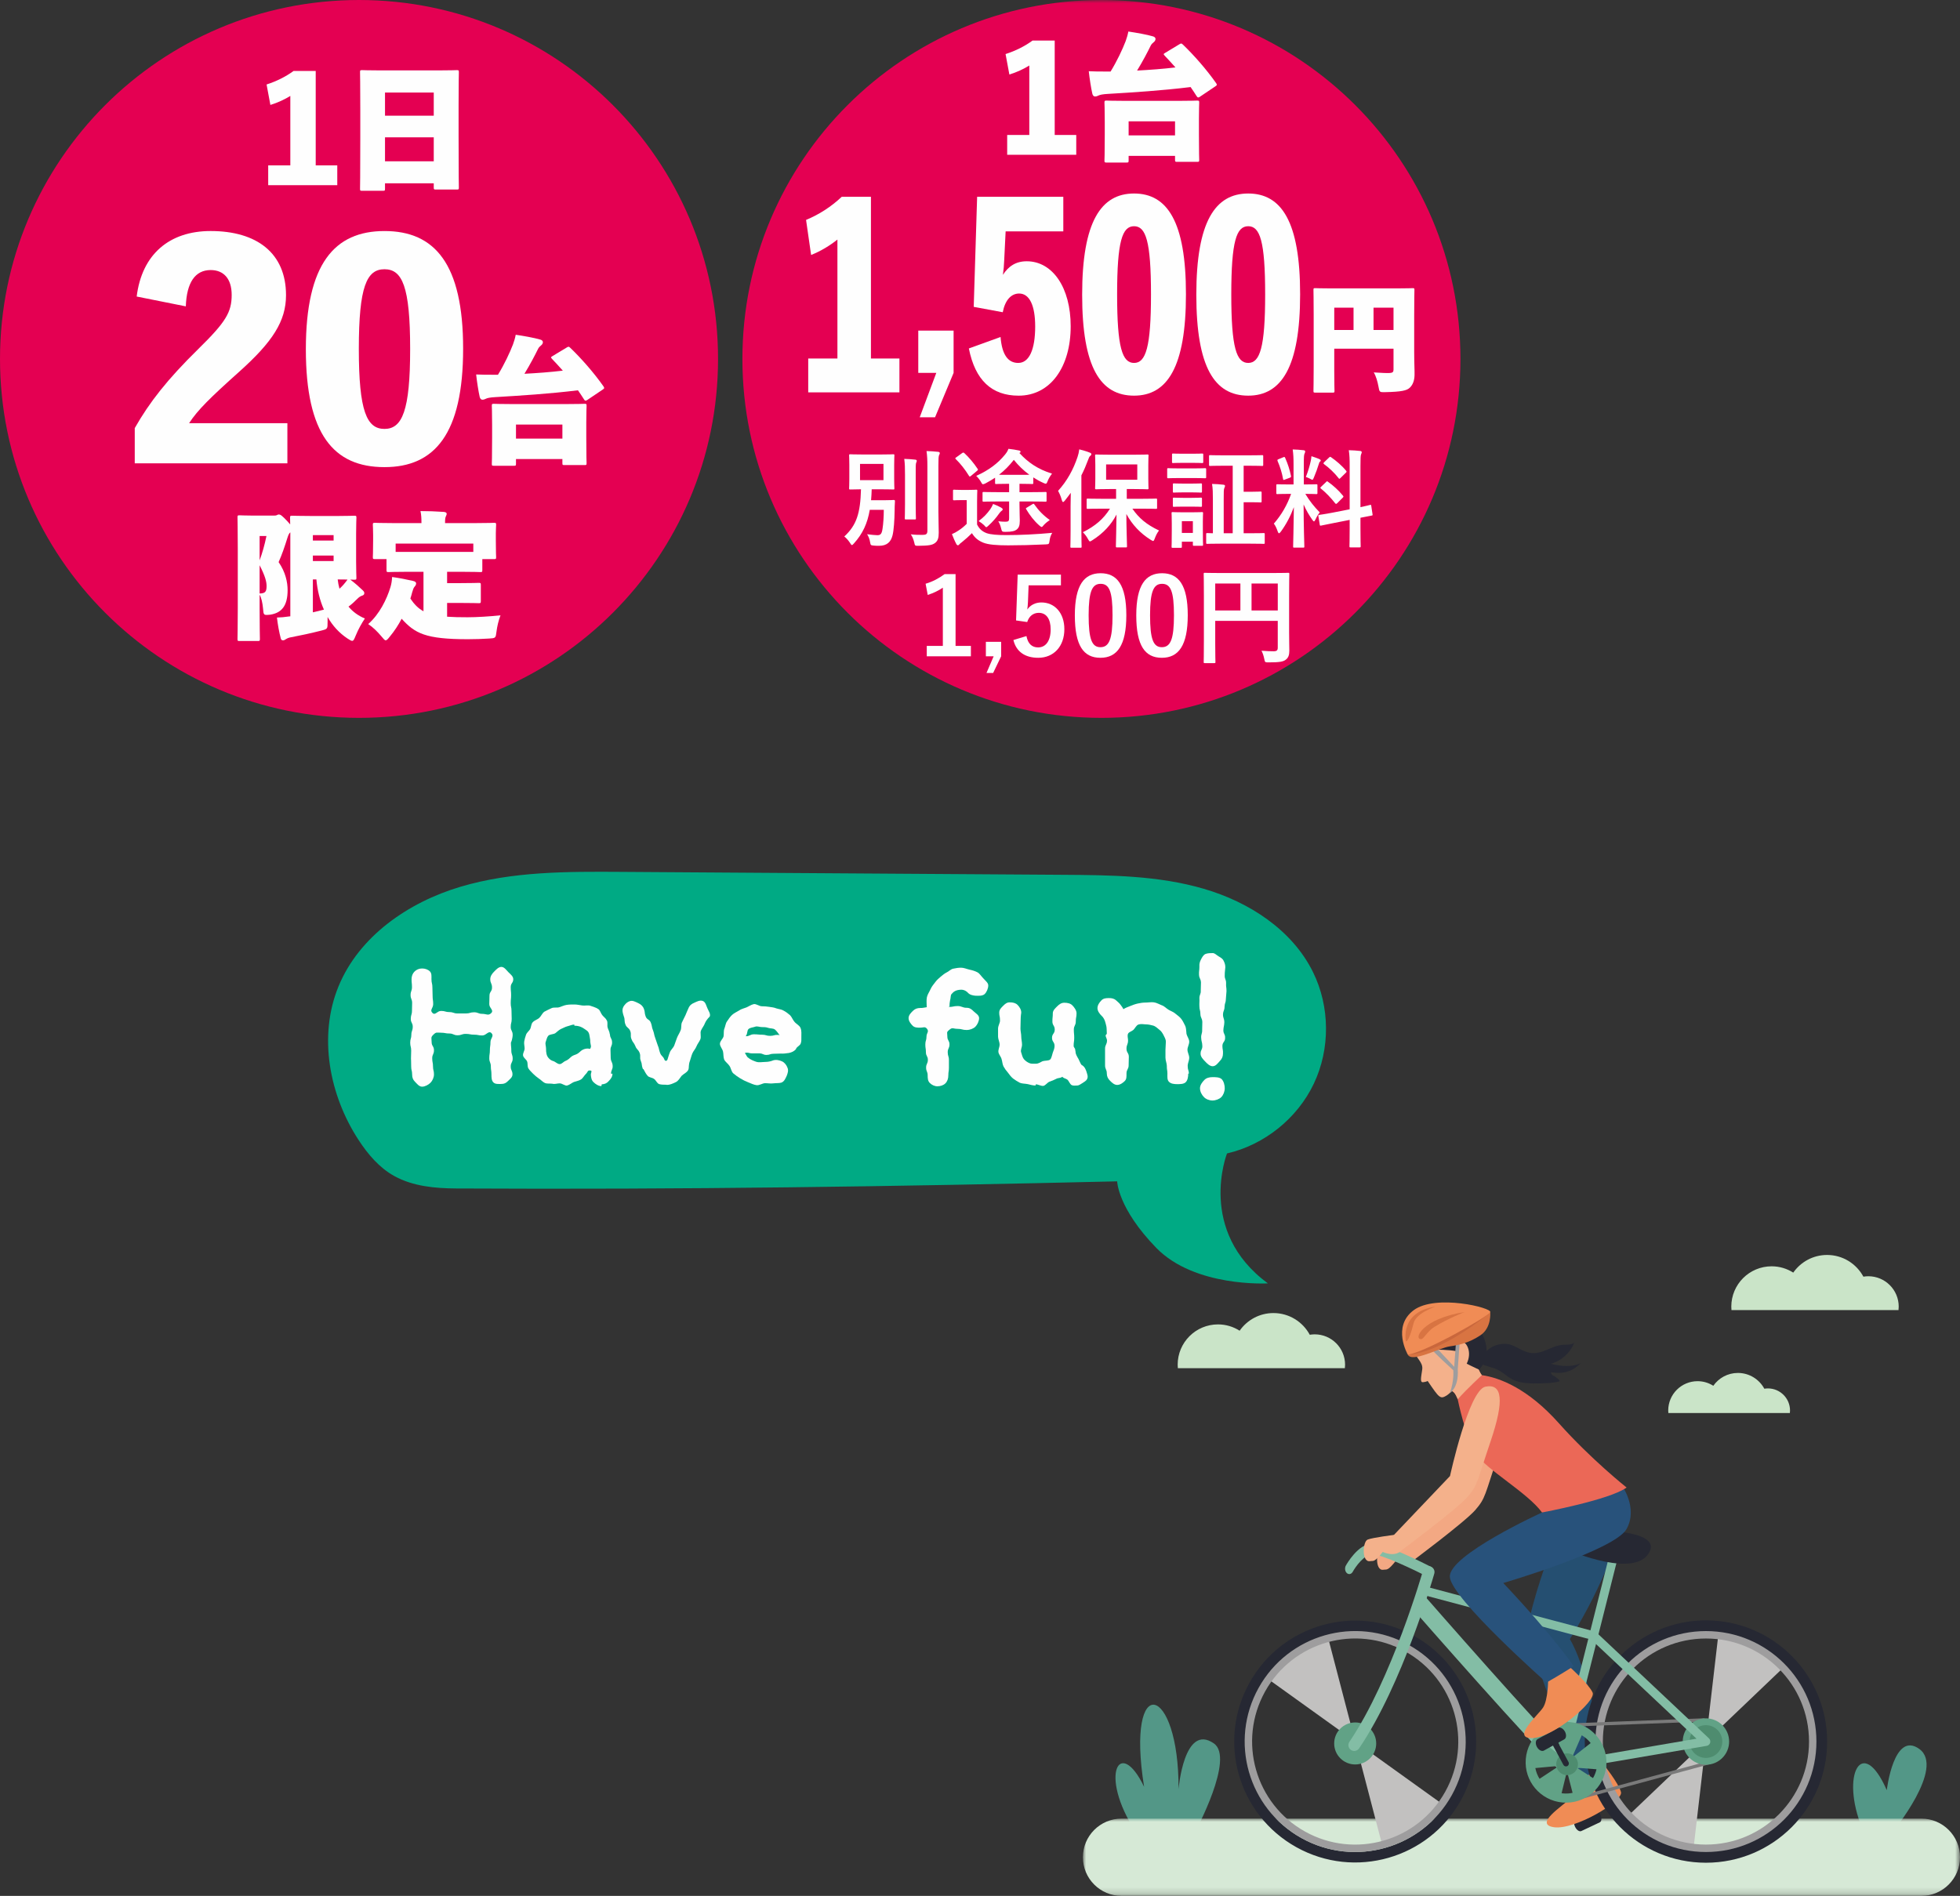 <?xml version="1.0" encoding="UTF-8"?>
<svg width="300px" height="290.262px" viewBox="0 0 300 290.262" version="1.1" xmlns="http://www.w3.org/2000/svg" xmlns:xlink="http://www.w3.org/1999/xlink">
    <rect x="0" y="0" width="300" height="290.262" fill="#333333" stroke="none"/>
    <title>Group 149</title>
    <defs>
        <polygon id="path-1" points="0 0 134.249 0 134.249 11.832 0 11.832"></polygon>
        <polygon id="path-3" points="0 290.262 300 290.262 300 0 0 0"></polygon>
    </defs>
    <g id="Page-1" stroke="none" stroke-width="1" fill="none" fill-rule="evenodd">
        <g id="Group-149">
            <path d="M170.993,180.865 C137.01,181.667 104.784,182.141 69.831,181.956 C66.573,181.939 63.19,181.625 60.341,180.047 C58.062,178.785 56.32,176.733 54.897,174.555 C50.389,167.663 48.685,158.627 51.815,151.01 C54.971,143.334 62.501,138.146 70.455,135.772 C78.405,133.397 86.848,133.433 95.148,133.486 C117.672,133.636 140.196,133.785 162.72,133.934 C169.949,133.982 177.288,134.044 184.227,136.067 C191.169,138.087 197.786,142.356 200.978,148.845 C203.577,154.122 203.624,160.587 201.1,165.903 C198.577,171.219 193.538,175.271 187.807,176.595 C187.807,176.595 183.141,188.454 194.06,196.485 C194.06,196.485 182.914,197.139 176.998,191.068 C171.082,184.996 170.993,180.865 170.993,180.865" id="Fill-1" fill="#00AA84"></path>
            <path d="M289.773,280.371 C289.773,280.371 297.724,270.669 293.792,267.784 C289.863,264.896 288.792,274.076 288.792,274.076 C285.039,265.52 281.644,271.683 285.039,279.947 C289.326,279.455 289.773,280.371 289.773,280.371" id="Fill-3" fill="#539787"></path>
            <path d="M182.979,280.371 C182.979,280.371 189.02,269.175 185.804,266.925 C181.231,263.724 180.389,273.918 180.389,273.918 C180.479,257.838 172.26,255.696 175.118,273.56 C171.368,265.788 168.152,271.731 173.778,280.371 C180.923,283.384 182.979,280.371 182.979,280.371" id="Fill-5" fill="#539787"></path>
            <g id="Group-9" transform="translate(165.751, 278.431)">
                <mask id="mask-2" fill="white">
                    <use xlink:href="#path-1"></use>
                </mask>
                <g id="Clip-8"></g>
                <path d="M5.916,11.832 L128.334,11.832 C131.6,11.832 134.25,9.183 134.25,5.916 L134.25,5.916 C134.25,2.649 131.6,0 128.334,0 L5.916,0 C2.649,0 0,2.649 0,5.916 L0,5.916 C0,9.183 2.649,11.832 5.916,11.832" id="Fill-7" fill="#D6E9D6" mask="url(#mask-2)"></path>
            </g>
            <polygon id="Fill-10" fill="#C2C1C0" points="262.988 250.471 261.111 266.632 272.818 255.453 268.716 251.972"></polygon>
            <polygon id="Fill-12" fill="#C2C1C0" points="259.236 282.793 261.112 266.633 249.406 277.811 253.508 281.293"></polygon>
            <path d="M215.396,236.315 C215.396,236.315 212.138,236.721 211.372,237.028 C210.605,237.336 210.429,240.537 211.736,240.331 C212.282,240.244 212.374,240.575 213.684,238.92 C213.684,238.92 215.522,239.833 216.625,238.636" id="Fill-14" fill="#F3A883"></path>
            <path d="M223.145,227.975 C223.145,227.975 226.006,214.809 228.572,214.293 C231.14,213.78 231.501,216.328 229.359,222.655 C227.22,228.983 227.414,229.326 225.824,231.173 C224.234,233.016 215.8,239.293 215.8,239.293 C214.138,238.607 213.7,237.897 213.7,237.897 L223.145,227.975 Z" id="Fill-16" fill="#F3A883"></path>
            <path d="M241.185,278.528 L244.007,277.195 C244.3,277.055 244.729,277.347 244.968,277.845 C245.204,278.346 245.156,278.863 244.864,279.003 L242.041,280.336 C241.746,280.477 241.317,280.184 241.081,279.683 C240.845,279.185 240.893,278.669 241.185,278.528" id="Fill-18" fill="#262833"></path>
            <path d="M241.704,271.357 C241.704,271.357 241.209,274.37 240.245,275.414 C239.282,276.459 234.678,279.281 237.847,279.749 C241.018,280.218 248.473,275.763 248.112,274.376 C247.751,272.989 245.35,270.012 245.35,270.012 L241.704,271.357 Z" id="Fill-20" fill="#F08C55"></path>
            <path d="M236.807,238.83 C236.807,238.83 233.477,248.064 233.88,250.435 C234.283,252.807 241.702,272.035 241.702,272.035 C243.015,272.136 245.915,270.498 245.915,270.498 C245.915,270.498 243.468,256.441 240.288,250.943 C245.587,242.565 248.263,233.985 248.263,233.985 L236.807,238.83 Z" id="Fill-22" fill="#254F71"></path>
            <path d="M244.962,266.632 C244.962,257.712 252.194,250.484 261.111,250.484 C270.031,250.484 277.263,257.712 277.263,266.632 C277.263,275.553 270.031,282.781 261.111,282.781 C252.194,282.781 244.962,275.553 244.962,266.632 M242.561,266.632 C242.561,276.877 250.866,285.186 261.111,285.186 C271.359,285.186 279.664,276.877 279.664,266.632 C279.664,256.385 271.359,248.079 261.111,248.079 C250.866,248.079 242.561,256.385 242.561,266.632" id="Fill-24" fill="#262833"></path>
            <path d="M245.335,266.632 C245.335,257.918 252.4,250.857 261.111,250.857 C269.825,250.857 276.89,257.918 276.89,266.632 C276.89,275.347 269.825,282.408 261.111,282.408 C252.4,282.408 245.335,275.347 245.335,266.632 M244.198,266.632 C244.198,275.973 251.77,283.545 261.111,283.545 C270.452,283.545 278.023,275.973 278.023,266.632 C278.023,257.292 270.452,249.72 261.111,249.72 C251.77,249.72 244.198,257.292 244.198,266.632" id="Fill-26" fill="#9E9D9E"></path>
            <polygon id="Fill-28" fill="#C2C1C0" points="194.211 257.144 207.427 266.631 203.34 250.971 198.304 252.866"></polygon>
            <polygon id="Fill-30" fill="#C2C1C0" points="220.644 276.121 207.428 266.634 211.515 282.293 216.551 280.399"></polygon>
            <path d="M199.214,281.416 C191.049,276.879 188.107,266.583 192.645,258.418 C197.18,250.252 207.475,247.311 215.641,251.849 C223.806,256.383 226.747,266.682 222.213,274.844 C217.675,283.009 207.38,285.951 199.214,281.416 M198.436,282.815 C207.374,287.783 218.648,284.561 223.612,275.623 C228.579,266.685 225.357,255.414 216.419,250.446 C207.481,245.482 196.21,248.701 191.243,257.642 C186.276,266.58 189.498,277.851 198.436,282.815" id="Fill-32" fill="#262833"></path>
            <path d="M199.766,280.423 C192.149,276.193 189.405,266.587 193.635,258.97 C197.868,251.354 207.472,248.609 215.088,252.84 C222.707,257.073 225.449,266.676 221.219,274.293 C216.988,281.912 207.382,284.654 199.766,280.423 M199.214,281.417 C207.379,285.952 217.675,283.01 222.212,274.845 C226.747,266.679 223.805,256.384 215.64,251.849 C207.475,247.312 197.179,250.253 192.645,258.418 C188.107,266.584 191.048,276.879 199.214,281.417" id="Fill-34" fill="#9E9D9E"></path>
            <path d="M204.211,266.924 C204.211,265.149 205.652,263.708 207.427,263.708 C209.202,263.708 210.643,265.149 210.643,266.924 C210.643,268.7 209.202,270.141 207.427,270.141 C205.652,270.141 204.211,268.7 204.211,266.924" id="Fill-36" fill="#61A286"></path>
            <path d="M207.281,268.072 C207.108,268.072 206.935,268.021 206.78,267.92 C206.371,267.642 206.263,267.084 206.541,266.676 C213.053,257.051 217.761,240.619 217.815,240.431 C217.949,239.957 218.447,239.683 218.919,239.82 C219.393,239.954 219.67,240.449 219.533,240.924 C219.312,241.693 214.694,257.815 208.024,267.678 C207.851,267.935 207.567,268.072 207.281,268.072" id="Fill-38" fill="#83BDA5"></path>
            <path d="M238.447,270.75 C234.917,267.671 216.916,247.107 216.152,246.233 L218.169,244.467 C218.357,244.678 236.573,265.55 239.968,268.509 L238.447,270.75 Z" id="Fill-40" fill="#83BDA5"></path>
            <polygon id="Fill-42" fill="#83BDA5" points="243.512 251.016 217.19 244.014 217.533 242.719 243.858 249.721"></polygon>
            <polygon id="Fill-44" fill="#83BDA5" points="239.469 270.826 238.168 270.498 246.346 238.057 247.646 238.385"></polygon>
            <path d="M218.73,241.446 C218.649,241.446 218.568,241.428 218.491,241.386 C216.632,240.435 211.513,237.967 210.081,237.967 L210.072,237.967 C208.798,237.979 207.459,239.904 207.05,240.644 C206.844,241.016 206.441,241.106 206.152,240.843 C205.862,240.581 205.791,240.065 205.997,239.692 C206.071,239.558 207.864,236.336 210.063,236.315 L210.078,236.315 C212.017,236.315 218.261,239.492 218.968,239.853 C219.299,240.023 219.46,240.503 219.329,240.927 C219.228,241.249 218.986,241.446 218.73,241.446" id="Fill-46" fill="#83BDA5"></path>
            <path d="M213.357,234.998 C213.357,234.998 210.099,235.404 209.333,235.711 C208.566,236.019 208.39,239.22 209.697,239.014 C210.243,238.927 210.335,239.259 211.645,237.603 C211.645,237.603 213.482,238.516 214.586,237.319" id="Fill-48" fill="#F4B18B"></path>
            <polyline id="Stroke-50" stroke="#7A7A7A" stroke-width="0.5" points="260.912 263.321 239.7 264.126 239.861 270.013 241.365 275.347 261.783 269.807"></polyline>
            <path d="M257.562,266.632 C257.562,264.672 259.152,263.082 261.112,263.082 C263.072,263.082 264.663,264.672 264.663,266.632 C264.663,268.592 263.072,270.183 261.112,270.183 C259.152,270.183 257.562,268.592 257.562,266.632" id="Fill-52" fill="#61A286"></path>
            <path d="M258.605,266.632 C258.605,265.248 259.727,264.126 261.111,264.126 C262.495,264.126 263.617,265.248 263.617,266.632 C263.617,268.017 262.495,269.138 261.111,269.138 C259.727,269.138 258.605,268.017 258.605,266.632" id="Fill-54" fill="#4E8C6F"></path>
            <path d="M238.989,271.084 C238.666,271.084 238.383,270.854 238.329,270.526 C238.267,270.162 238.511,269.816 238.875,269.754 L259.672,266.197 L243.383,250.857 C243.115,250.601 243.1,250.177 243.356,249.909 C243.61,249.637 244.033,249.625 244.302,249.879 L261.572,266.144 C261.757,266.317 261.826,266.582 261.754,266.827 C261.68,267.069 261.474,267.251 261.223,267.292 L239.102,271.075 C239.063,271.081 239.027,271.084 238.989,271.084" id="Fill-56" fill="#83BDA5"></path>
            <path d="M239.02,274.539 L239.843,271.161 L240.703,274.488 C240.252,274.583 239.778,274.616 239.294,274.577 C239.202,274.568 239.112,274.55 239.02,274.539 L239.02,274.539 Z M243.471,266.865 L240.595,269.136 L242.105,265.672 C242.636,265.982 243.098,266.388 243.471,266.865 L243.471,266.865 Z M238.009,265.332 L239.36,269.192 L236.084,266.677 C236.603,266.078 237.263,265.615 238.009,265.332 L238.009,265.332 Z M241.365,270.645 L244.36,270.881 C244.25,271.364 244.068,271.815 243.826,272.226 L241.365,270.645 Z M235.646,272.34 C235.336,271.842 235.112,271.287 235.001,270.693 L238.647,270.356 L235.646,272.34 Z M239.178,275.968 C242.579,276.257 245.571,273.733 245.861,270.329 C246.15,266.928 243.626,263.936 240.225,263.646 C236.821,263.357 233.829,265.881 233.54,269.282 C233.25,272.686 235.774,275.678 239.178,275.968 L239.178,275.968 Z" id="Fill-58" fill="#61A286"></path>
            <path d="M241.529,270.109 C241.529,269.188 240.783,268.442 239.861,268.442 C238.939,268.442 238.194,269.188 238.194,270.109 C238.194,271.031 238.939,271.777 239.861,271.777 C240.783,271.777 241.529,271.031 241.529,270.109" id="Fill-60" fill="#4E8C6F"></path>
            <path d="M239.424,266.302 L236.313,268.014 C235.987,268.193 235.51,267.945 235.245,267.459 C234.976,266.976 235.024,266.439 235.346,266.263 L238.461,264.55 C238.783,264.371 239.263,264.619 239.529,265.102 C239.794,265.586 239.746,266.123 239.424,266.302" id="Fill-62" fill="#262833"></path>
            <path d="M236.975,265.836 C236.951,265.657 237.038,265.478 237.205,265.386 C237.422,265.27 237.694,265.35 237.813,265.568 L240.081,269.78 C240.2,269.998 240.116,270.27 239.902,270.386 C239.684,270.505 239.412,270.422 239.296,270.207 L237.026,265.992 C236.999,265.944 236.981,265.89 236.975,265.836" id="Fill-64" fill="#262833"></path>
            <path d="M236.958,257.198 C236.958,257.198 236.958,260.25 236.177,261.438 C235.395,262.622 231.308,266.154 234.512,266.103 C237.716,266.056 244.351,260.453 243.769,259.14 C243.19,257.828 240.338,255.28 240.338,255.28 L236.958,257.198 Z" id="Fill-66" fill="#F08C55"></path>
            <path d="M239.709,237.175 C233.769,234.075 254.402,232.873 252.57,237.384 C250.741,241.894 240.336,237.5 239.709,237.175" id="Fill-68" fill="#262833"></path>
            <path d="M248.18,227.339 C248.18,227.339 250.784,230.806 248.968,234.088 C247.151,237.366 230.095,242.363 230.095,242.363 C238.12,250.89 240.868,255.105 240.868,255.105 C238.195,256.77 236.706,257.602 236.706,257.602 C236.706,257.602 222.21,244.786 221.915,241.453 C221.616,238.124 236.026,231.564 236.026,231.564 L248.18,227.339 Z" id="Fill-70" fill="#28527B"></path>
            <path d="M225.92,208.818 C225.92,208.818 226.54,210.256 226.818,210.539 C229.515,210.918 233.84,212.556 238.605,217.902 C243.527,223.427 248.969,227.741 248.969,227.741 C246.394,229.633 236.024,231.563 236.024,231.563 C233.822,228.538 227.51,225.017 225.92,222.595 C224.329,220.173 223.118,214.23 223.118,214.23 C223.118,214.23 222.71,213.048 222.214,212.983 C221.391,211.026 222.528,208.603 222.528,208.603 L224.216,207.72 L225.92,208.818 Z" id="Fill-72" fill="#EB6857"></path>
            <path d="M222.214,212.983 C221.391,211.026 222.528,208.604 222.528,208.604 L224.216,207.72 L225.92,208.818 C225.92,208.818 226.54,210.256 226.818,210.54 C226.818,210.54 224.699,212.467 223.118,214.23 C223.118,214.23 222.71,213.049 222.214,212.983" id="Fill-74" fill="#F4B18B"></path>
            <path d="M223.857,208.459 C223.857,208.459 226.432,209.78 226.432,209.67 C228.678,207.104 226.816,204.21 226.816,204.21 C226.816,204.21 223.195,203.614 223.042,203.596 C222.89,203.578 215.172,206.394 215.172,206.394 L223.857,208.459 Z" id="Fill-76" fill="#262833"></path>
            <path d="M216.515,206.717 C216.589,207.929 217.857,208.46 217.687,209.671 C217.517,210.879 217.308,211.676 217.821,211.619 C218.332,211.562 218.519,211.428 218.519,211.428 C220.262,213.985 220.432,214.25 221.377,213.681 C222.323,213.114 224.406,210.691 224.462,208.856 C225.447,206.905 224.349,205.297 223.687,205.411 C223.024,205.524 222.872,206.905 222.836,206.849 C220.641,206.452 216.515,206.717 216.515,206.717" id="Fill-78" fill="#F4B18B"></path>
            <path d="M221.939,225.983 C221.939,225.983 224.8,212.817 227.366,212.301 C229.935,211.788 230.296,214.336 228.154,220.663 C226.014,226.991 226.208,227.334 224.618,229.181 C223.028,231.024 214.594,237.301 214.594,237.301 C212.933,236.615 212.494,235.905 212.494,235.905 L221.939,225.983 Z" id="Fill-80" fill="#F4B18B"></path>
            <path d="M226.704,208.292 C226.57,207.913 227.131,207.287 227.366,207.024 C227.721,206.628 228.157,206.305 228.64,206.088 C229.478,205.712 230.57,205.607 231.438,205.953 C232.354,206.317 233.163,206.932 234.15,207.114 C236.066,207.463 237.486,205.962 239.317,205.885 C239.884,205.864 240.514,205.918 240.955,205.56 C240.353,207.126 238.971,208.37 237.351,208.802 C238.924,209.178 240.654,209.372 242.095,208.638 C241.776,208.8 241.453,209.181 241.14,209.396 C239.938,210.22 238.795,210.294 237.387,210.094 C237.316,210.085 237.507,210.422 237.521,210.44 C237.617,210.557 237.775,210.613 237.9,210.691 C238.178,210.867 238.569,211.109 238.718,211.404 C238.813,211.595 237.134,211.738 237.032,211.744 C236.352,211.789 235.672,211.813 234.992,211.81 C233.995,211.807 232.975,211.744 232.026,211.419 C231.003,211.064 230.287,210.279 229.353,209.772 C228.47,209.292 227.426,209.223 226.555,208.71" id="Fill-82" fill="#262833"></path>
            <path d="M223.43,205.251 L223.129,209.619 C223.305,212.516 221.915,213.27 221.915,213.27 C222.604,211.37 222.443,209.786 222.443,209.786 C219.585,207.172 219.254,206.725 219.254,206.725 L219.901,206.391 L222.583,209.261 L222.872,205.251 L223.43,205.251 Z" id="Fill-84" fill="#9E9D9E"></path>
            <path d="M228.101,200.901 C228.101,200.901 228.331,203.296 226.574,204.448 C224.82,205.602 223.346,205.927 221.851,206.139 C220.354,206.354 216.079,208.696 215.479,207.386" id="Fill-86" fill="#D87442"></path>
            <path d="M227.984,201.033 C227.984,201.033 220.663,207.19 215.478,207.387" id="Fill-88" fill="#C9673C"></path>
            <path d="M215.477,207.388 C215.477,207.388 213.004,203.113 216.372,200.598 C219.741,198.086 228.458,200.228 228.1,200.902 C227.745,201.573 217.927,207.152 215.477,207.388" id="Fill-90" fill="#F08C55"></path>
            <path d="M217.548,205.02 C216.295,205.11 217.59,201.891 224.183,200.876 C224.183,200.876 221.719,201.81 219.541,203.156 C218.485,203.809 217.915,204.993 217.548,205.02" id="Fill-92" fill="#D87442"></path>
            <path d="M215.188,205.358 C215.188,205.358 214.203,200.832 219.737,200.044 C219.737,200.044 216.769,200.99 216.372,202.574 C215.605,205.638 215.188,205.358 215.188,205.358" id="Fill-94" fill="#D87442"></path>
            <path d="M265.022,200.576 C265.007,200.4 264.995,200.224 264.995,200.045 C264.995,196.635 267.757,193.873 271.167,193.873 C272.388,193.873 273.521,194.231 274.479,194.839 C275.618,193.207 277.51,192.136 279.652,192.136 C282.057,192.136 284.148,193.482 285.213,195.46 C285.46,195.421 285.711,195.394 285.968,195.394 C288.536,195.394 290.619,197.477 290.619,200.045 C290.619,200.224 290.604,200.4 290.586,200.576 L265.022,200.576 Z" id="Fill-96" fill="#CAE4C8"></path>
            <path d="M255.361,216.339 C255.349,216.21 255.34,216.082 255.34,215.951 C255.34,213.472 257.351,211.461 259.833,211.461 C260.719,211.461 261.542,211.72 262.24,212.165 C263.07,210.978 264.445,210.199 266.005,210.199 C267.754,210.199 269.275,211.178 270.051,212.615 C270.23,212.589 270.412,212.568 270.597,212.568 C272.467,212.568 273.983,214.083 273.983,215.951 C273.983,216.082 273.974,216.21 273.959,216.339 L255.361,216.339 Z" id="Fill-98" fill="#CAE4C8"></path>
            <path d="M180.283,209.471 C180.268,209.295 180.256,209.119 180.256,208.94 C180.256,205.53 183.018,202.767 186.428,202.767 C187.648,202.767 188.782,203.125 189.74,203.734 C190.879,202.102 192.771,201.031 194.913,201.031 C197.317,201.031 199.409,202.376 200.474,204.354 C200.721,204.316 200.972,204.289 201.228,204.289 C203.797,204.289 205.879,206.371 205.879,208.94 C205.879,209.119 205.865,209.295 205.847,209.471 L180.283,209.471 Z" id="Fill-100" fill="#CAE4C8"></path>
            <path d="M78.172,151.136 C78.172,151.733 78.232,151.733 78.232,152.36 C78.232,152.953 78.172,152.953 78.172,153.58 C78.172,154.179 78.291,154.179 78.291,154.773 C78.291,155.4 78.321,155.4 78.321,155.996 C78.321,156.623 78.172,156.623 78.172,157.219 C78.172,157.816 78.47,157.816 78.47,158.443 C78.47,158.443 78.47,159.036 78.202,159.633 C78.202,160.259 78.262,160.259 78.262,160.856 C78.262,161.453 78.47,161.453 78.47,162.079 C78.47,162.676 78.172,162.676 78.172,163.273 C78.172,163.896 78.441,163.896 78.441,164.496 C78.441,164.94 78.053,165.209 77.754,165.507 C77.456,165.805 77.188,165.955 76.743,165.955 C76.293,165.955 75.815,166.014 75.517,165.716 C75.222,165.418 75.222,164.94 75.222,164.496 C75.222,163.869 75.129,163.869 75.129,163.273 C75.129,162.646 74.89,162.646 74.89,162.02 C74.89,161.393 74.983,161.393 74.983,160.796 C74.983,160.17 75.072,160.17 75.072,159.543 C75.072,158.95 75.666,158.619 75.222,158.171 C74.771,157.724 74.446,158.532 73.819,158.532 C73.193,158.532 73.193,158.41 72.566,158.41 C71.94,158.41 71.94,158.29 71.284,158.29 C70.657,158.29 70.657,158.502 70.031,158.502 C69.407,158.502 69.407,158.231 68.781,158.231 C68.154,158.231 68.154,158.111 67.498,158.111 C66.871,158.111 66.782,157.965 66.334,158.41 C65.887,158.83 66.066,158.95 66.066,159.543 C66.066,160.17 66.424,160.17 66.424,160.796 C66.424,161.423 66.155,161.423 66.155,162.02 C66.155,162.646 66.275,162.646 66.275,163.273 C66.275,163.869 66.424,163.869 66.424,164.496 C66.424,164.97 66.185,165.477 65.887,165.776 C65.588,166.074 65.054,166.372 64.604,166.372 C64.13,166.372 63.801,165.895 63.5,165.597 C63.202,165.298 63.082,164.97 63.082,164.496 C63.082,163.896 62.936,163.896 62.936,163.273 C62.936,162.676 62.906,162.049 62.906,162.049 C62.906,161.453 62.936,161.453 62.936,160.856 C62.936,160.23 62.787,160.23 62.787,159.633 C62.787,159.009 62.963,159.009 62.963,158.41 C62.963,157.816 63.175,157.816 63.175,157.19 C63.175,156.593 62.874,156.593 62.874,155.996 C62.874,155.37 63.056,155.37 63.056,154.773 C63.056,154.179 63.082,154.179 63.082,153.553 C63.082,152.953 62.844,152.953 62.844,152.33 C62.844,151.733 63.056,151.733 63.056,151.136 C63.056,150.51 62.993,150.51 62.993,149.913 C62.993,149.466 63.145,149.048 63.443,148.75 C63.739,148.454 64.13,148.275 64.604,148.275 C65.054,148.275 65.499,148.422 65.8,148.72 C66.096,149.021 66.039,149.466 66.039,149.913 C66.039,150.54 66.185,150.54 66.185,151.196 C66.185,151.823 66.215,151.823 66.215,152.446 C66.215,153.105 66.304,153.105 66.304,153.732 C66.304,154.355 65.738,154.624 66.185,155.071 C66.633,155.519 66.871,154.773 67.528,154.773 C68.154,154.773 68.154,154.952 68.781,154.952 C69.407,154.952 69.407,155.161 70.031,155.161 L71.313,155.161 C71.94,155.161 71.94,154.982 72.566,154.982 C73.193,154.982 73.193,155.221 73.819,155.221 C74.446,155.221 74.744,155.549 75.189,155.101 C75.636,154.654 74.89,154.355 74.89,153.732 C74.89,153.105 74.92,153.105 74.92,152.446 C74.92,151.823 75.308,151.823 75.308,151.196 C75.308,150.54 75.04,150.54 75.04,149.913 C75.04,149.466 75.308,149.078 75.609,148.78 C75.905,148.481 76.293,148.034 76.743,148.034 C77.188,148.034 77.516,148.541 77.814,148.839 C78.109,149.138 78.56,149.466 78.56,149.913 C78.56,150.51 78.172,150.51 78.172,151.136" id="Fill-102" fill="#FEFEFE"></path>
            <path d="M90.228,158.561 C90.138,157.815 89.691,157.726 89.392,157.487 C89.094,157.278 88.649,157.04 87.93,157.04 C87.904,157.04 87.904,156.861 87.904,156.861 C87.546,156.861 87.214,157.04 86.827,157.129 C86.501,157.219 86.2,157.398 85.842,157.547 C85.547,157.696 85.308,157.935 85.01,158.173 C84.711,158.382 84.145,158.323 83.906,158.591 C83.7,158.83 83.637,159.244 83.518,159.546 C83.429,159.844 83.578,160.199 83.578,160.527 C83.578,161.154 83.637,161.661 84.025,162.049 C84.264,162.317 84.532,162.407 84.801,162.496 C85.099,162.645 85.368,162.914 85.666,162.914 C85.994,162.914 86.233,162.556 86.531,162.437 C86.827,162.317 87.038,162.168 87.277,161.929 C87.871,161.363 88.142,161.631 88.766,161.034 C89.183,160.617 89.78,160.438 90.317,160.587 C90.586,160.172 90.377,160.02 90.347,159.513 C90.347,159.039 90.287,159.039 90.228,158.561 M93.536,164.403 L93.748,164.376 C93.748,164.85 93.476,165.211 93.178,165.509 C92.91,165.835 92.581,165.984 92.107,166.017 C92.074,166.017 92.074,166.282 92.044,166.282 C91.6,166.282 91.152,165.984 90.854,165.688 C90.553,165.417 90.466,165.002 90.436,164.555 C90.436,164.197 90.705,163.928 90.347,163.898 C89.899,163.839 89.989,164.137 89.661,164.435 C89.392,164.704 89.213,165.089 88.918,165.271 C88.587,165.477 88.172,165.536 87.841,165.656 C87.483,165.805 87.185,166.103 86.8,166.196 C86.439,166.252 86.054,165.864 85.666,165.864 C85.308,165.864 84.92,166.017 84.562,165.924 C84.204,165.864 83.757,165.957 83.399,165.805 C83.074,165.656 82.805,165.33 82.474,165.122 C82.179,164.91 81.877,164.674 81.609,164.403 C81.37,164.137 81.075,163.898 80.896,163.6 C80.687,163.302 80.806,162.854 80.687,162.526 C80.568,162.198 80.117,161.959 80.06,161.601 C80.001,161.243 80.299,160.885 80.299,160.527 C80.299,160.172 80.18,159.811 80.236,159.456 C80.299,159.098 80.389,158.77 80.508,158.442 C80.624,158.084 80.955,157.875 81.131,157.577 C81.313,157.249 81.284,156.801 81.519,156.533 C81.791,156.204 82.235,156.115 82.534,155.846 C82.832,155.578 82.981,155.133 83.312,154.895 C83.667,154.686 84.055,154.534 84.413,154.355 C84.771,154.179 85.248,154.328 85.606,154.209 C85.994,154.086 86.349,153.907 86.737,153.848 C87.128,153.788 87.516,153.788 87.93,153.788 C88.318,153.788 88.706,153.88 89.124,153.94 C89.544,154 90.019,153.848 90.407,154 C90.765,154.149 91.242,154.238 91.6,154.507 C91.868,154.686 91.958,155.16 92.194,155.429 C92.402,155.697 92.734,155.906 92.883,156.234 C93.059,156.533 92.91,156.95 93.002,157.308 C93.089,157.636 93.297,157.935 93.327,158.293 C93.327,158.323 93.36,158.323 93.36,158.382 C93.39,158.979 93.655,158.949 93.685,159.546 C93.715,160.172 93.417,160.172 93.447,160.799 C93.476,161.392 93.447,161.392 93.476,161.989 C93.509,162.586 93.748,162.586 93.775,163.182 C93.805,163.779 93.509,163.809 93.536,164.403" id="Fill-104" fill="#FEFEFE"></path>
            <path d="M107.886,156.682 C107.766,157.04 107.468,157.368 107.289,157.786 C107.14,158.144 107.349,158.678 107.202,159.099 C107.053,159.483 106.752,159.812 106.603,160.199 C106.457,160.587 106.125,160.915 105.976,161.273 C105.8,161.691 105.711,162.139 105.588,162.467 C105.38,162.974 105.469,163.481 105.38,163.72 C105.23,164.167 104.667,164.376 104.338,164.701 C104.04,165.062 103.831,165.507 103.414,165.689 C102.996,165.895 102.519,166.103 102.071,166.103 C102.041,166.103 102.041,166.074 102.011,166.074 C101.653,166.074 101.236,166.074 100.908,165.984 C100.55,165.865 100.4,165.358 100.105,165.182 C99.837,164.97 99.329,164.97 99.121,164.701 C98.879,164.436 98.703,164.078 98.524,163.75 C98.494,163.66 98.405,163.69 98.375,163.6 C98.166,163.034 98.315,162.974 98.076,162.407 C97.868,161.84 98.106,161.751 97.897,161.184 C97.659,160.617 97.45,160.707 97.241,160.14 C97.005,159.573 96.853,159.633 96.644,159.066 C96.436,158.502 96.674,158.412 96.465,157.846 C96.23,157.279 95.928,157.398 95.723,156.831 C95.514,156.264 95.69,156.175 95.484,155.608 C95.332,155.19 95.183,154.653 95.365,154.266 C95.514,153.881 95.928,153.433 96.379,153.284 C96.794,153.105 97.301,153.4 97.689,153.579 C98.076,153.761 98.375,154 98.554,154.445 C98.76,154.982 98.613,155.041 98.822,155.608 C99.031,156.175 99.419,156.026 99.625,156.593 C99.837,157.13 99.717,157.189 99.956,157.756 C100.162,158.293 100.075,158.323 100.281,158.89 C100.49,159.457 100.463,159.457 100.669,160.02 C100.908,160.587 100.821,160.617 101.027,161.184 C101.236,161.751 101.477,161.661 101.683,162.198 C101.773,162.467 102.041,162.497 102.161,162.228 C102.25,161.989 102.343,161.572 102.548,161.065 C102.668,160.736 103.056,160.438 103.205,160.05 C103.354,159.665 103.473,159.278 103.622,158.89 C103.772,158.502 104.01,158.174 104.159,157.786 C104.338,157.398 104.219,156.921 104.365,156.563 C104.547,156.145 104.756,155.787 104.905,155.459 C105.174,154.773 105.144,154.922 105.38,154.355 C105.562,153.908 105.887,153.672 106.275,153.52 C106.665,153.341 107.14,153.075 107.587,153.254 C108.005,153.433 108.094,153.967 108.273,154.355 C108.423,154.746 108.81,155.22 108.631,155.638 C108.631,155.668 108.184,155.996 107.886,156.682" id="Fill-106" fill="#FEFEFE"></path>
            <path d="M118.627,157.636 C118.329,157.397 117.882,157.487 117.583,157.368 C117.225,157.248 116.957,157.248 116.599,157.248 C116.244,157.248 115.916,157.069 115.584,157.189 C115.289,157.308 114.842,157.308 114.573,157.547 C114.337,157.755 114.424,158.203 114.215,158.531 C114.215,158.591 114.096,158.65 114.155,158.65 C114.782,158.65 114.782,158.352 115.408,158.352 C116.035,158.352 116.035,158.412 116.632,158.412 C117.258,158.412 117.258,158.591 117.882,158.591 C118.478,158.591 118.478,158.412 119.105,158.442 C119.194,158.442 119.373,158.531 119.314,158.471 C119.105,158.173 118.866,157.845 118.627,157.636 M122.562,159.751 C122.476,160.02 122.148,160.172 121.909,160.437 C121.849,160.527 121.879,160.557 121.817,160.646 C121.548,160.945 121.19,161.124 120.746,161.213 C120.328,161.273 119.88,161.332 119.522,161.303 C118.956,161.303 118.956,161.332 118.422,161.332 C117.852,161.332 117.852,161.511 117.318,161.511 C116.781,161.511 116.781,161.273 116.211,161.273 L115.14,161.273 C114.573,161.273 114.543,161.064 114.006,161.213 C114.215,161.482 114.305,161.81 114.513,161.929 C114.842,162.227 115.319,162.406 115.737,162.556 C116.184,162.705 116.661,162.585 117.106,162.585 C117.676,162.585 118.12,162.436 118.329,162.347 C118.78,162.198 119.314,162.317 119.701,162.496 C120.089,162.675 120.388,163.063 120.537,163.48 C120.716,163.898 120.567,164.316 120.417,164.704 C120.238,165.091 120.059,165.569 119.612,165.745 C119.254,165.864 118.809,165.804 118.359,165.864 C117.971,165.924 117.556,165.837 117.106,165.837 C116.691,165.837 116.211,166.222 115.766,166.136 C115.349,166.076 114.931,165.864 114.484,165.688 C114.096,165.536 113.678,165.33 113.29,165.091 C112.935,164.883 112.577,164.614 112.219,164.316 C111.921,164.017 111.888,163.51 111.649,163.182 C111.414,162.824 111.026,162.585 110.847,162.227 C110.698,161.84 110.754,161.392 110.668,161.004 C110.578,160.587 110.191,160.199 110.191,159.811 C110.191,159.396 110.668,159.038 110.754,158.65 C110.817,158.263 110.728,157.845 110.874,157.487 C111.026,157.129 111.056,156.652 111.294,156.353 C111.533,155.995 111.769,155.64 112.07,155.369 C112.365,155.1 112.783,154.921 113.111,154.715 C113.442,154.474 113.857,154.387 114.245,154.238 C114.603,154.089 114.961,153.82 115.379,153.731 C115.766,153.671 116.211,154.059 116.599,154.059 C116.987,154.059 117.345,154.089 117.732,154.149 C118.12,154.208 118.478,154.238 118.836,154.387 C119.224,154.507 119.642,154.533 119.97,154.745 C120.298,154.921 120.626,155.16 120.925,155.428 C121.19,155.697 121.309,156.085 121.581,156.413 C121.849,156.771 122.386,156.98 122.536,157.397 C122.712,157.815 122.655,158.322 122.655,158.8 C122.655,159.128 122.682,159.456 122.562,159.751" id="Fill-108" fill="#FEFEFE"></path>
            <path d="M150.695,152.21 C150.34,152.508 149.77,152.449 149.356,152.449 C148.938,152.419 148.461,152.329 148.159,152.001 C148.013,151.822 147.625,151.524 147.118,151.524 C146.283,151.554 145.955,151.822 145.629,152.21 C145.477,152.419 145.537,152.777 145.418,153.165 C145.358,153.46 145.328,153.732 145.328,154.087 C145.328,154.146 145.089,154.119 145.152,154.146 C145.865,154.206 145.865,154.027 146.551,154.027 C147.267,154.027 147.267,154.295 147.983,154.295 C148.431,154.295 148.729,154.534 149.024,154.832 C149.326,155.131 149.863,155.399 149.863,155.877 C149.863,156.324 149.594,156.891 149.293,157.189 C148.998,157.488 148.431,157.696 147.983,157.696 C147.267,157.696 147.267,157.517 146.551,157.517 C145.865,157.517 145.805,157.219 145.271,157.696 C144.821,158.054 145.003,158.114 145.003,158.711 C145.003,159.304 145.328,159.304 145.328,159.904 C145.328,160.498 145.06,160.498 145.06,161.094 C145.06,161.691 145.242,161.691 145.242,162.288 L145.242,163.481 C145.242,164.048 145.152,164.048 145.152,164.642 C145.152,165.122 145.003,165.569 144.702,165.865 C144.406,166.163 143.926,166.312 143.481,166.312 C143.034,166.312 142.616,166.103 142.318,165.805 C142.02,165.51 141.99,165.122 141.99,164.642 C141.99,164.048 141.751,164.048 141.751,163.451 C141.751,162.855 142.02,162.855 142.02,162.258 C142.02,161.691 141.721,161.691 141.721,161.094 C141.721,160.498 141.632,160.498 141.632,159.904 C141.632,159.304 141.811,159.304 141.811,158.711 C141.811,158.114 142.258,157.965 141.87,157.488 C141.572,157.13 141.333,157.338 140.856,157.338 C140.412,157.338 139.991,157.338 139.693,157.04 C139.397,156.742 139.069,156.324 139.069,155.877 C139.069,155.399 139.454,155.041 139.752,154.746 C140.054,154.448 140.412,154.325 140.856,154.325 C141.333,154.325 141.363,154.266 141.841,154.206 C141.9,154.206 141.841,154.146 141.841,154.087 C141.841,153.639 141.781,153.165 141.87,152.687 C141.96,152.24 142.258,151.852 142.434,151.434 C142.616,151.017 142.915,150.689 143.18,150.331 C143.422,150.002 143.687,149.794 143.989,149.525 C144.287,149.289 144.552,149.048 144.913,148.869 C145.242,148.723 145.537,148.362 145.925,148.302 C146.313,148.215 146.7,148.156 147.118,148.156 C147.536,148.156 147.983,148.362 148.398,148.454 C148.819,148.544 149.236,148.663 149.624,148.869 C149.982,149.078 150.188,149.468 150.516,149.794 C150.814,150.152 151.292,150.48 151.262,150.897 C151.262,151.315 151.023,151.912 150.695,152.21" id="Fill-110" fill="#FEFEFE"></path>
            <path d="M165.705,165.805 C165.437,165.955 165.165,166.193 164.87,166.193 C164.631,166.193 164.273,166.253 164.034,166.134 C163.736,165.955 163.617,165.507 163.378,165.298 C163.11,165.089 162.811,165.122 162.602,164.851 C162.334,165.089 161.946,165 161.651,165.182 C161.32,165.358 160.994,165.477 160.666,165.597 C160.305,165.716 160.04,166.193 159.679,166.253 C159.324,166.283 158.906,166.014 158.548,166.014 C158.518,166.014 158.518,166.193 158.488,166.193 C158.101,166.193 157.686,166.074 157.325,165.984 C156.91,165.895 156.46,165.925 156.102,165.776 C155.744,165.597 155.389,165.358 155.061,165.122 C154.762,164.881 154.494,164.523 154.255,164.194 C154.016,163.929 153.778,163.601 153.599,163.273 C153.42,162.915 153.42,162.497 153.3,162.139 C153.214,161.781 152.883,161.453 152.823,161.095 C152.763,160.707 153.002,160.319 153.002,159.931 C153.002,159.514 152.763,159.096 152.763,158.711 L152.763,157.488 C152.763,157.04 153.062,156.623 153.062,156.265 C153.062,155.519 152.942,155.638 152.942,155.042 C152.942,154.564 153.241,154.296 153.539,153.997 C153.834,153.699 154.106,153.46 154.553,153.46 C155.031,153.46 155.448,153.553 155.744,153.848 C156.045,154.147 156.314,154.564 156.314,155.042 C156.314,155.042 156.221,155.519 156.221,156.265 C156.221,156.623 156.194,157.04 156.194,157.488 C156.194,157.876 156.314,158.29 156.314,158.711 C156.314,159.096 156.433,159.514 156.433,159.931 C156.433,160.349 156.194,160.737 156.284,161.065 C156.403,161.483 156.522,161.93 156.728,162.169 C156.967,162.437 157.265,162.646 157.564,162.765 C157.805,162.885 158.16,162.855 158.548,162.855 C158.996,162.855 159.294,162.586 159.592,162.467 C159.98,162.348 160.487,162.437 160.756,162.199 C160.962,161.96 161.024,161.512 161.144,161.154 C161.263,160.856 161.412,160.498 161.412,160.14 C161.412,159.514 161.024,159.514 161.024,158.89 C161.024,158.264 161.439,158.264 161.439,157.637 C161.439,157.011 161.081,157.011 161.081,156.384 C161.081,155.758 161.144,155.758 161.144,155.131 C161.144,154.684 161.531,154.355 161.827,154.057 C162.128,153.759 162.453,153.52 162.904,153.52 C163.378,153.52 163.826,153.613 164.124,153.908 C164.422,154.206 164.777,154.684 164.777,155.131 C164.777,155.758 164.661,155.758 164.661,156.384 C164.661,157.011 164.363,157.011 164.363,157.637 C164.363,158.264 164.422,158.264 164.422,158.89 C164.422,159.514 164.333,159.514 164.333,160.14 C164.333,160.349 164.601,160.528 164.571,160.737 C164.601,160.856 164.631,161.005 164.631,161.125 C164.631,161.333 164.84,161.751 165.079,162.139 C165.284,162.527 165.437,163.004 165.586,163.064 C165.974,163.273 166.123,163.601 166.269,163.989 C166.388,164.403 166.6,164.821 166.388,165.209 C166.242,165.507 165.944,165.626 165.705,165.805" id="Fill-112" fill="#FEFEFE"></path>
            <path d="M181.755,160.707 C181.755,161.125 182.024,161.542 182.024,161.93 C182.024,162.378 181.788,162.795 181.788,163.153 C181.788,163.896 181.964,163.78 181.964,164.373 L181.874,164.373 C181.874,164.851 181.788,165.388 181.487,165.686 C181.191,165.984 180.621,165.984 180.177,165.984 C179.7,165.984 179.219,165.925 178.924,165.626 C178.626,165.328 178.685,164.851 178.685,164.373 C178.685,163.78 178.593,163.896 178.593,163.153 C178.593,162.795 178.387,162.378 178.387,161.93 L178.387,160.707 C178.387,160.319 178.447,159.901 178.447,159.484 C178.447,159.096 178.238,158.798 178.089,158.469 C177.91,158.144 177.76,157.876 177.432,157.637 C177.164,157.428 176.895,157.13 176.478,157.011 C176.149,156.921 175.762,156.832 175.347,156.832 C175.016,156.802 174.571,156.742 174.24,156.861 C173.915,156.981 173.736,157.428 173.494,157.664 C173.229,157.906 172.781,157.995 172.662,158.264 C172.513,158.562 172.662,158.95 172.662,159.278 C172.662,159.931 172.423,159.931 172.423,160.558 C172.423,161.184 172.781,161.184 172.781,161.811 C172.781,162.467 172.751,162.467 172.751,163.094 C172.751,163.72 172.423,163.72 172.423,164.344 C172.423,164.821 172.453,165.209 172.155,165.507 C171.856,165.805 171.439,166.104 170.994,166.104 C170.544,166.104 170.186,165.746 169.887,165.447 C169.592,165.149 169.41,164.821 169.41,164.344 C169.41,163.72 169.142,163.72 169.142,163.094 L169.142,161.811 L169.142,160.558 C169.142,159.931 169.44,159.931 169.44,159.278 C169.44,159.036 169.204,158.738 169.234,158.502 C169.234,158.443 169.41,158.35 169.41,158.231 C169.383,157.965 169.41,157.577 169.353,157.19 C169.291,156.891 169.204,156.563 169.115,156.295 C168.966,155.877 168.697,155.579 168.608,155.519 C168.276,155.191 167.981,154.773 167.981,154.355 C167.981,153.908 168.25,153.493 168.578,153.165 C168.876,152.837 169.291,152.807 169.741,152.807 C170.156,152.807 170.514,152.867 170.842,153.165 C171.081,153.401 171.319,153.553 171.498,153.818 C171.677,154.057 171.827,154.239 171.946,154.505 C172.274,154.296 172.602,154.179 172.99,154.027 C173.348,153.878 173.736,153.732 174.154,153.639 C174.541,153.553 174.929,153.493 175.347,153.493 C175.762,153.493 176.212,153.401 176.627,153.46 C177.044,153.52 177.432,153.759 177.82,153.908 C178.208,154.027 178.506,154.385 178.864,154.594 C179.219,154.803 179.607,154.922 179.908,155.191 C180.234,155.459 180.592,155.698 180.83,156.026 C181.072,156.354 181.248,156.742 181.43,157.1 C181.576,157.458 181.549,157.906 181.606,158.29 C181.695,158.678 182.024,159.066 182.024,159.484 C182.024,159.901 181.755,160.319 181.755,160.707" id="Fill-114" fill="#FEFEFE"></path>
            <path d="M186.923,167.983 C186.622,168.282 186.058,168.49 185.581,168.49 C185.104,168.49 184.567,168.282 184.268,167.953 C183.94,167.625 183.672,167.118 183.672,166.611 C183.672,166.134 184.003,165.686 184.328,165.358 C184.626,165.03 185.104,164.91 185.581,164.91 C186.058,164.91 186.655,164.91 186.983,165.209 C187.311,165.537 187.46,166.134 187.46,166.611 C187.46,167.118 187.249,167.655 186.923,167.983 M187.636,152.926 C187.636,153.52 187.46,153.52 187.431,154.12 C187.431,154.713 187.222,154.713 187.192,155.31 C187.192,155.907 187.398,155.907 187.398,156.533 C187.368,157.13 187.281,157.13 187.249,157.727 C187.249,158.323 187.55,158.323 187.517,158.917 C187.517,159.514 187.129,159.514 187.102,160.11 C187.102,160.707 187.222,160.707 187.192,161.304 C187.192,161.781 187.01,162.139 186.715,162.437 C186.416,162.765 186.088,163.243 185.611,163.243 C185.163,163.243 184.749,162.825 184.447,162.497 C184.149,162.199 183.761,161.781 183.761,161.333 C183.761,160.707 184.059,160.707 184.03,160.11 C184.003,159.484 183.88,159.514 183.854,158.89 C183.821,158.29 184.03,158.29 184.003,157.667 C184.003,157.07 184.03,157.07 184.03,156.474 C184.003,155.847 183.761,155.877 183.734,155.25 C183.734,154.654 183.582,154.654 183.582,154.06 C183.552,153.46 183.615,153.46 183.582,152.837 C183.582,152.24 183.821,152.24 183.791,151.644 C183.791,151.017 183.821,151.017 183.821,150.42 C183.791,149.824 183.552,149.824 183.522,149.227 C183.496,148.63 183.582,148.63 183.582,148.007 C183.552,147.559 183.642,147.261 183.791,146.963 C183.973,146.605 184.149,146.247 184.477,146.068 C184.835,145.919 185.283,145.919 185.611,145.919 C185.969,145.919 186.207,146.247 186.536,146.426 C186.834,146.605 187.129,146.754 187.281,147.082 C187.431,147.38 187.55,147.676 187.55,148.093 C187.517,148.69 187.46,148.69 187.46,149.317 C187.431,149.913 187.669,149.913 187.669,150.51 C187.636,151.107 187.729,151.107 187.729,151.733 C187.699,152.33 187.669,152.33 187.636,152.926" id="Fill-116" fill="#FEFEFE"></path>
            <path d="M109.906,54.953 C109.906,85.302 85.303,109.906 54.953,109.906 C24.604,109.906 0.001,85.302 0.001,54.953 C0.001,24.603 24.604,0 54.953,0 C85.303,0 109.906,24.603 109.906,54.953" id="Fill-118" fill="#E40052"></path>
            <path d="M48.324,25.322 L51.624,25.322 L51.624,28.351 L41.051,28.351 L41.051,25.322 L44.437,25.322 L44.437,14.687 C43.602,15.209 42.495,15.731 41.385,16.065 L40.803,12.933 C42.304,12.452 43.706,11.76 44.938,10.862 L48.324,10.862 L48.324,25.322 Z" id="Fill-120" fill="#FEFEFE"></path>
            <mask id="mask-4" fill="white">
                <use xlink:href="#path-3"></use>
            </mask>
            <g id="Clip-123"></g>
            <path d="M58.93,24.696 L66.391,24.696 L66.391,21.02 L58.93,21.02 L58.93,24.696 Z M58.93,17.715 L66.391,17.715 L66.391,14.165 L58.93,14.165 L58.93,17.715 Z M58.93,28.873 C58.93,29.186 58.909,29.21 58.592,29.21 L55.439,29.21 C55.126,29.21 55.108,29.186 55.108,28.873 C55.108,28.706 55.147,27.16 55.147,20.955 L55.147,16.901 C55.147,12.828 55.108,11.238 55.108,11.071 C55.108,10.758 55.126,10.737 55.439,10.737 C55.606,10.737 56.319,10.779 58.303,10.779 L67.038,10.779 C69.022,10.779 69.732,10.737 69.899,10.737 C70.213,10.737 70.233,10.758 70.233,11.071 C70.233,11.217 70.192,12.807 70.192,16.086 L70.192,20.892 C70.192,26.993 70.233,28.538 70.233,28.685 C70.233,28.998 70.213,29.019 69.899,29.019 L66.722,29.019 C66.412,29.019 66.391,28.998 66.391,28.685 L66.391,28.061 L58.93,28.061 L58.93,28.873 Z" id="Fill-122" fill="#FEFEFE" mask="url(#mask-4)"></path>
            <path d="M20.921,45.4 C21.714,38.965 25.894,35.37 32.245,35.37 C39.307,35.37 43.779,38.753 43.779,45.191 C43.779,49.162 41.732,52.336 36.592,56.934 C32.203,60.863 30.237,62.784 28.943,64.792 L43.988,64.792 L43.988,70.934 L20.625,70.934 L20.625,65.541 C22.884,61.573 25.598,58.103 30.363,53.422 C34.584,49.287 35.461,47.781 35.461,45.15 C35.461,42.641 34.208,41.346 32.245,41.346 C29.862,41.346 28.567,43.27 28.442,46.904 L20.921,45.4 Z" id="Fill-124" fill="#FEFEFE" mask="url(#mask-4)"></path>
            <path d="M54.923,53.424 C54.923,62.953 56.134,65.667 58.849,65.667 C61.567,65.667 62.778,62.869 62.778,53.424 C62.778,43.853 61.567,41.222 58.849,41.222 C56.134,41.222 54.923,43.853 54.923,53.424 M70.887,53.382 C70.887,66.419 66.54,71.518 58.849,71.518 C51.077,71.518 46.814,66.503 46.814,53.466 C46.814,40.384 51.203,35.372 58.849,35.372 C66.54,35.372 70.887,40.384 70.887,53.382" id="Fill-125" fill="#FEFEFE" mask="url(#mask-4)"></path>
            <path d="M78.978,67.152 L86.081,67.152 L86.081,64.998 L78.978,64.998 L78.978,67.152 Z M78.978,70.976 C78.978,71.289 78.96,71.31 78.643,71.31 L75.615,71.31 C75.299,71.31 75.278,71.289 75.278,70.976 C75.278,70.809 75.323,70.138 75.323,67.047 L75.323,65.042 C75.323,63.035 75.278,62.325 75.278,62.158 C75.278,61.844 75.299,61.823 75.615,61.823 C75.779,61.823 76.489,61.865 78.476,61.865 L86.582,61.865 C88.569,61.865 89.279,61.823 89.446,61.823 C89.759,61.823 89.783,61.844 89.783,62.158 C89.783,62.304 89.738,63.035 89.738,64.667 L89.738,66.964 C89.738,70.034 89.783,70.723 89.783,70.872 C89.783,71.185 89.759,71.203 89.446,71.203 L86.418,71.203 C86.102,71.203 86.081,71.185 86.081,70.872 L86.081,70.284 L78.978,70.284 L78.978,70.976 Z M89.885,61.239 C89.783,61.322 89.697,61.343 89.634,61.343 C89.55,61.343 89.467,61.28 89.383,61.134 C89.07,60.654 88.778,60.195 88.464,59.756 C84.013,60.299 79.691,60.567 75.803,60.8 C75.007,60.842 74.568,60.943 74.362,61.051 C74.276,61.092 74.067,61.197 73.837,61.197 C73.628,61.197 73.485,61.03 73.42,60.755 C73.232,59.923 73.005,58.479 72.88,57.331 C73.775,57.372 74.568,57.372 75.257,57.372 L76.221,57.372 C77.182,55.806 78.038,53.986 78.518,52.733 C78.685,52.253 78.834,51.814 78.936,51.251 C80.192,51.438 81.758,51.71 82.739,52.002 C82.948,52.065 83.095,52.211 83.095,52.378 C83.095,52.587 82.969,52.754 82.865,52.838 C82.635,53.026 82.465,53.193 82.364,53.401 C81.883,54.386 81.152,55.785 80.272,57.226 C82.238,57.122 84.243,56.976 86.146,56.746 C85.621,56.14 85.078,55.576 84.515,54.971 C84.41,54.845 84.347,54.783 84.347,54.72 C84.347,54.657 84.434,54.595 84.577,54.511 L86.728,53.214 C86.856,53.13 86.937,53.088 87.024,53.088 C87.107,53.088 87.188,53.151 87.313,53.276 C88.945,54.845 90.869,57.017 92.352,59.129 C92.432,59.255 92.477,59.317 92.477,59.398 C92.477,59.481 92.394,59.544 92.247,59.649 L89.885,61.239 Z" id="Fill-126" fill="#FEFEFE" mask="url(#mask-4)"></path>
            <path d="M51.689,88.715 C51.752,89.216 51.835,89.697 51.961,90.135 C52.169,89.947 52.357,89.759 52.545,89.55 C52.754,89.3 52.987,89.028 53.193,88.736 C52.817,88.715 52.336,88.715 51.773,88.715 L51.689,88.715 Z M47.888,93.748 C48.494,93.605 49.055,93.479 49.58,93.333 C48.95,91.91 48.574,90.365 48.428,88.715 L47.888,88.715 L47.888,93.748 Z M47.888,85.893 L51.063,85.893 L51.063,85.058 L47.888,85.058 L47.888,85.893 Z M47.888,82.76 L51.063,82.76 L51.063,81.925 L47.888,81.925 L47.888,82.76 Z M39.738,90.866 C40.552,90.845 40.803,90.636 40.803,89.738 C40.803,89.049 40.594,88.214 39.738,86.54 L39.738,90.866 Z M39.738,82.068 L39.738,85.791 C40.156,84.64 40.49,83.491 40.782,82.068 L39.738,82.068 Z M36.689,98.139 C36.373,98.139 36.352,98.116 36.352,97.802 C36.352,97.635 36.394,95.944 36.394,93.124 L36.394,83.951 C36.394,81.131 36.352,79.395 36.352,79.228 C36.352,78.915 36.373,78.894 36.689,78.894 C36.853,78.894 37.479,78.936 38.607,78.936 L42.014,78.936 C42.181,78.936 42.307,78.915 42.414,78.852 C42.515,78.79 42.557,78.769 42.682,78.769 C42.933,78.769 43.166,78.936 43.956,79.771 C44.147,79.98 44.293,80.168 44.416,80.293 C44.398,79.729 44.398,79.374 44.398,79.291 C44.398,78.978 44.416,78.957 44.732,78.957 C44.899,78.957 45.901,78.998 47.593,78.998 L51.773,78.998 C53.214,78.998 54.073,78.957 54.219,78.957 C54.529,78.957 54.553,78.978 54.553,79.291 C54.553,79.437 54.508,80.251 54.508,81.692 L54.508,86.018 C54.508,87.462 54.553,88.277 54.553,88.423 C54.553,88.736 54.529,88.757 54.219,88.757 C54.153,88.757 53.947,88.757 53.613,88.736 C54.404,89.342 54.971,89.843 55.511,90.365 C55.681,90.532 55.761,90.636 55.761,90.803 C55.761,90.97 55.702,91.096 55.472,91.179 C55.221,91.263 55.009,91.367 54.738,91.639 C54.344,92.036 53.882,92.477 53.342,92.874 C53.989,93.647 54.825,94.273 55.848,94.691 C55.347,95.442 54.863,96.299 54.449,97.301 C54.219,97.865 54.112,98.116 53.903,98.116 C53.757,98.116 53.548,97.99 53.193,97.761 C51.898,96.904 50.893,95.777 50.141,94.461 L50.141,95.234 C50.141,96.299 50.141,96.299 49.159,96.549 C47.614,96.946 46.027,97.283 44.311,97.614 C44.147,97.659 43.935,97.74 43.771,97.847 C43.625,97.951 43.5,98.035 43.33,98.035 C43.166,98.035 43.04,97.99 42.975,97.74 C42.724,96.8 42.515,95.63 42.39,94.544 C43.079,94.524 43.521,94.482 44.082,94.398 C44.186,94.398 44.311,94.377 44.437,94.357 L44.437,81.504 C44.252,81.651 44.147,81.88 44.022,82.256 C43.58,83.679 43.121,85.016 42.644,86.06 C43.706,87.587 44.022,89.154 44.022,90.344 C44.022,92.766 43.1,93.834 41.367,94.106 C40.343,94.21 40.343,94.21 40.26,93.142 C40.176,92.286 40.009,91.513 39.738,91.054 L39.738,93.124 C39.738,95.923 39.78,97.659 39.78,97.802 C39.78,98.116 39.759,98.139 39.445,98.139 L36.689,98.139 Z" id="Fill-127" fill="#FEFEFE" mask="url(#mask-4)"></path>
            <path d="M60.558,84.494 L72.447,84.494 L72.447,83.22 L60.558,83.22 L60.558,84.494 Z M62.316,87.543 C60.347,87.543 59.64,87.587 59.49,87.587 C59.18,87.587 59.159,87.567 59.159,87.253 L59.159,85.6 L57.402,85.6 C57.092,85.6 57.068,85.58 57.068,85.266 C57.068,85.099 57.11,84.682 57.11,82.739 L57.11,81.883 C57.11,81.006 57.068,80.544 57.068,80.377 C57.068,80.063 57.092,80.043 57.402,80.043 C57.572,80.043 58.199,80.084 59.992,80.084 L64.508,80.084 L64.508,80.022 C64.508,79.374 64.485,78.831 64.359,78.247 C65.55,78.247 66.722,78.288 67.912,78.372 C68.205,78.393 68.372,78.497 68.372,78.664 C68.372,78.81 68.288,78.936 68.226,79.103 C68.163,79.249 68.121,79.437 68.121,80.001 L68.121,80.084 L73.011,80.084 C74.807,80.084 75.436,80.043 75.603,80.043 C75.914,80.043 75.938,80.063 75.938,80.377 C75.938,80.523 75.893,81.006 75.893,81.651 L75.893,82.739 C75.893,84.682 75.938,85.12 75.938,85.266 C75.938,85.58 75.914,85.6 75.603,85.6 L73.825,85.6 L73.825,87.253 C73.825,87.567 73.804,87.587 73.494,87.587 C73.345,87.587 72.635,87.543 70.669,87.543 L68.434,87.543 L68.434,89.279 L70.272,89.279 C72.363,89.279 73.115,89.237 73.261,89.237 C73.575,89.237 73.596,89.258 73.596,89.571 L73.596,92.015 C73.596,92.328 73.575,92.349 73.261,92.349 C73.115,92.349 72.363,92.31 70.272,92.31 L68.434,92.31 L68.434,94.419 C69.312,94.482 70.338,94.503 71.57,94.503 C73.011,94.503 74.932,94.377 76.606,94.21 C76.293,95.046 76.105,95.86 75.997,96.678 C75.872,97.698 75.872,97.698 74.872,97.761 C73.846,97.826 72.739,97.865 71.612,97.865 C65.114,97.865 63.503,96.967 61.477,94.732 C60.976,95.693 60.371,96.615 59.681,97.447 C59.365,97.847 59.201,98.035 59.034,98.035 C58.864,98.035 58.7,97.802 58.363,97.408 C57.778,96.716 57.092,96.027 56.358,95.547 C58.091,94.022 59.201,91.743 59.765,89.885 C59.911,89.404 59.992,88.882 60.016,88.339 C61.06,88.485 62.166,88.694 63.148,88.924 C63.548,89.007 63.691,89.133 63.691,89.321 C63.691,89.55 63.566,89.697 63.44,89.843 C63.297,90.01 63.211,90.26 63.085,90.699 C63.002,91.012 62.921,91.328 62.814,91.642 C63.399,92.516 64.004,93.142 64.819,93.584 L64.819,87.543 L62.316,87.543 Z" id="Fill-128" fill="#FEFEFE" mask="url(#mask-4)"></path>
            <path d="M223.538,54.953 C223.538,85.302 198.935,109.906 168.586,109.906 C138.236,109.906 113.633,85.302 113.633,54.953 C113.633,24.603 138.236,0 168.586,0 C198.935,0 223.538,24.603 223.538,54.953" id="Fill-129" fill="#E40052" mask="url(#mask-4)"></path>
            <path d="M161.434,20.665 L164.733,20.665 L164.733,23.694 L154.161,23.694 L154.161,20.665 L157.547,20.665 L157.547,10.03 C156.711,10.552 155.604,11.074 154.495,11.408 L153.913,8.276 C155.414,7.795 156.816,7.103 158.048,6.205 L161.434,6.205 L161.434,20.665 Z" id="Fill-130" fill="#FEFEFE" mask="url(#mask-4)"></path>
            <path d="M172.749,20.728 L179.853,20.728 L179.853,18.574 L172.749,18.574 L172.749,20.728 Z M172.749,24.553 C172.749,24.866 172.728,24.887 172.415,24.887 L169.384,24.887 C169.071,24.887 169.05,24.866 169.05,24.553 C169.05,24.386 169.095,23.714 169.095,20.624 L169.095,18.616 C169.095,16.611 169.05,15.901 169.05,15.734 C169.05,15.421 169.071,15.4 169.384,15.4 C169.551,15.4 170.261,15.442 172.248,15.442 L180.354,15.442 C182.341,15.442 183.048,15.4 183.218,15.4 C183.528,15.4 183.552,15.421 183.552,15.734 C183.552,15.88 183.51,16.611 183.51,18.24 L183.51,20.54 C183.51,23.61 183.552,24.299 183.552,24.448 C183.552,24.762 183.528,24.779 183.218,24.779 L180.187,24.779 C179.874,24.779 179.853,24.762 179.853,24.448 L179.853,23.861 L172.749,23.861 L172.749,24.553 Z M183.653,14.815 C183.552,14.899 183.468,14.92 183.403,14.92 C183.322,14.92 183.239,14.857 183.152,14.711 C182.842,14.23 182.547,13.768 182.236,13.329 C177.785,13.875 173.459,14.144 169.575,14.377 C168.779,14.418 168.34,14.52 168.131,14.627 C168.048,14.669 167.839,14.773 167.606,14.773 C167.4,14.773 167.254,14.606 167.191,14.332 C167,13.5 166.774,12.056 166.648,10.907 C167.546,10.949 168.34,10.949 169.029,10.949 L169.99,10.949 C170.953,9.383 171.81,7.563 172.29,6.31 C172.454,5.829 172.603,5.391 172.705,4.827 C173.961,5.015 175.53,5.286 176.511,5.579 C176.717,5.641 176.866,5.788 176.866,5.955 C176.866,6.164 176.741,6.331 176.637,6.414 C176.407,6.602 176.237,6.769 176.135,6.978 C175.655,7.962 174.924,9.362 174.044,10.803 C176.01,10.698 178.015,10.552 179.915,10.322 C179.393,9.717 178.85,9.153 178.286,8.544 C178.179,8.419 178.119,8.359 178.119,8.297 C178.119,8.234 178.203,8.171 178.349,8.088 L180.5,6.79 C180.628,6.707 180.709,6.665 180.792,6.665 C180.879,6.665 180.959,6.727 181.085,6.853 C182.717,8.419 184.638,10.594 186.124,12.706 C186.204,12.831 186.249,12.894 186.249,12.974 C186.249,13.058 186.162,13.121 186.016,13.225 L183.653,14.815 Z" id="Fill-131" fill="#FEFEFE" mask="url(#mask-4)"></path>
            <path d="M133.308,54.886 L137.667,54.886 L137.667,60.074 L123.708,60.074 L123.708,54.886 L128.177,54.886 L128.177,36.676 C127.073,37.568 125.611,38.463 124.149,39.036 L123.377,33.669 C125.363,32.845 127.21,31.664 128.839,30.128 L133.308,30.128 L133.308,54.886 Z" id="Fill-132" fill="#FEFEFE" mask="url(#mask-4)"></path>
            <polygon id="Fill-133" fill="#FEFEFE" mask="url(#mask-4)" points="145.958 57.092 143.118 63.891 140.773 63.891 143.309 57.092 140.552 57.092 140.552 50.615 145.958 50.615"></polygon>
            <path d="M162.751,35.422 L153.923,35.422 L153.702,39.897 C153.672,40.61 153.616,41.326 153.508,42.078 C154.362,40.753 155.492,40.001 157.148,40.001 C161.122,40.001 163.881,44.047 163.881,49.951 C163.881,56.138 160.821,60.577 155.907,60.577 C151.796,60.577 149.26,58.214 148.294,53.349 L153.147,51.594 C153.368,54.384 154.338,55.565 155.85,55.565 C157.509,55.565 158.446,53.563 158.446,49.983 C158.446,46.8 157.593,44.939 155.991,44.939 C154.776,44.939 153.84,45.941 153.482,47.803 L149.039,46.979 L149.561,30.126 L162.751,30.126 L162.751,35.422 Z" id="Fill-134" fill="#FEFEFE" mask="url(#mask-4)"></path>
            <path d="M170.987,45.083 C170.987,53.239 171.787,55.566 173.58,55.566 C175.373,55.566 176.172,53.168 176.172,45.083 C176.172,36.888 175.373,34.635 173.58,34.635 C171.787,34.635 170.987,36.888 170.987,45.083 M181.524,45.047 C181.524,56.211 178.654,60.575 173.58,60.575 C168.445,60.575 165.635,56.282 165.635,45.119 C165.635,33.919 168.532,29.626 173.58,29.626 C178.654,29.626 181.524,33.919 181.524,45.047" id="Fill-135" fill="#FEFEFE" mask="url(#mask-4)"></path>
            <path d="M188.462,45.083 C188.462,53.239 189.261,55.566 191.054,55.566 C192.847,55.566 193.647,53.168 193.647,45.083 C193.647,36.888 192.847,34.635 191.054,34.635 C189.261,34.635 188.462,36.888 188.462,45.083 M198.999,45.047 C198.999,56.211 196.129,60.575 191.054,60.575 C185.92,60.575 183.11,56.282 183.11,45.119 C183.11,33.919 186.006,29.626 191.054,29.626 C196.129,29.626 198.999,33.919 198.999,45.047" id="Fill-136" fill="#FEFEFE" mask="url(#mask-4)"></path>
            <path d="M210.235,50.523 L213.293,50.523 L213.293,47.104 L210.235,47.104 L210.235,50.523 Z M204.223,50.523 L207.174,50.523 L207.174,47.104 L204.223,47.104 L204.223,50.523 Z M204.223,56.838 C204.223,58.625 204.259,59.699 204.259,59.825 C204.259,60.093 204.241,60.111 203.973,60.111 L201.324,60.111 C201.055,60.111 201.04,60.093 201.04,59.825 C201.04,59.681 201.073,58.321 201.073,56.069 L201.073,48.196 C201.073,45.943 201.04,44.547 201.04,44.404 C201.04,44.135 201.055,44.117 201.324,44.117 C201.467,44.117 202.04,44.153 203.615,44.153 L213.919,44.153 C215.491,44.153 216.067,44.117 216.21,44.117 C216.476,44.117 216.494,44.135 216.494,44.404 C216.494,44.529 216.458,45.997 216.458,48.321 L216.458,53.903 C216.458,55.675 216.533,56.749 216.512,57.426 C216.494,58.321 216.21,58.965 215.763,59.377 C215.315,59.789 214.528,59.986 212.022,60.039 C211.145,60.057 211.145,60.057 210.987,59.162 C210.843,58.393 210.611,57.572 210.268,57.017 C211.362,57.086 212.38,57.143 212.756,57.104 C213.149,57.071 213.293,56.946 213.293,56.603 L213.293,53.384 L204.223,53.384 L204.223,56.838 Z" id="Fill-137" fill="#FEFEFE" mask="url(#mask-4)"></path>
            <path d="M143.633,78.285 C143.633,79.431 143.684,80.726 143.684,81.546 C143.684,82.349 143.552,82.823 143.093,83.151 C142.651,83.464 142.141,83.545 140.554,83.563 C140.044,83.563 140.044,83.563 139.931,83.038 C139.817,82.563 139.635,82.122 139.406,81.809 C140.128,81.889 140.617,81.889 141.222,81.889 C141.748,81.889 141.947,81.776 141.947,81.251 L141.947,71.403 C141.947,70.338 141.915,69.831 141.816,69.058 C142.404,69.076 143.012,69.109 143.582,69.174 C143.749,69.189 143.845,69.273 143.845,69.353 C143.845,69.502 143.782,69.583 143.731,69.699 C143.651,69.911 143.633,70.254 143.633,71.37 L143.633,78.285 Z M138.52,72.683 C138.52,71.6 138.505,71.024 138.406,70.254 C138.979,70.272 139.519,70.305 140.08,70.371 C140.241,70.386 140.324,70.454 140.324,70.55 C140.324,70.666 140.241,70.797 140.211,70.911 C140.16,71.14 140.16,71.468 140.16,72.665 L140.16,77.188 C140.16,78.581 140.193,79.252 140.193,79.35 C140.193,79.515 140.175,79.529 139.993,79.529 L138.669,79.529 C138.505,79.529 138.487,79.515 138.487,79.35 C138.487,79.252 138.52,78.581 138.52,77.188 L138.52,72.683 Z M131.637,73.515 L135.226,73.515 L135.226,71.024 L131.637,71.024 L131.637,73.515 Z M135.503,76.582 C136.407,76.582 136.67,76.546 136.765,76.546 C136.947,76.546 136.983,76.582 136.983,76.746 C136.947,77.319 136.932,77.745 136.932,78.205 C136.915,79.613 136.801,81.218 136.619,81.94 C136.36,83.005 135.736,83.563 134.537,83.563 C134.259,83.563 134.048,83.563 133.737,83.53 C133.293,83.479 133.26,83.497 133.176,83.005 C133.096,82.513 132.932,82.104 132.72,81.791 C133.376,81.874 133.964,81.94 134.292,81.94 C134.784,81.94 134.966,81.728 135.08,80.958 C135.193,80.236 135.274,79.168 135.274,78.056 L133.129,78.056 C132.768,80.153 132.046,81.71 130.703,83.202 C130.554,83.366 130.474,83.447 130.393,83.447 C130.309,83.447 130.247,83.348 130.116,83.136 C129.853,82.728 129.54,82.384 129.23,82.137 C131.097,80.415 131.688,78.596 131.783,74.911 C130.67,74.926 130.247,74.941 130.163,74.941 C129.984,74.941 129.966,74.926 129.966,74.762 C129.966,74.649 129.999,74.255 129.999,73.303 L129.999,71.191 C129.999,70.239 129.966,69.846 129.966,69.729 C129.966,69.568 129.984,69.55 130.163,69.55 C130.262,69.55 130.721,69.583 132.082,69.583 L134.799,69.583 C136.145,69.583 136.604,69.55 136.721,69.55 C136.882,69.55 136.897,69.568 136.897,69.729 C136.897,69.846 136.864,70.239 136.864,71.191 L136.864,73.303 C136.864,74.255 136.897,74.664 136.897,74.762 C136.897,74.926 136.882,74.941 136.721,74.941 C136.604,74.941 136.145,74.911 134.799,74.911 L133.424,74.911 C133.406,75.499 133.376,76.057 133.326,76.582 L135.503,76.582 Z" id="Fill-138" fill="#FEFEFE" mask="url(#mask-4)"></path>
            <path d="M158.011,77.203 C158.205,77.09 158.238,77.105 158.336,77.254 C158.977,78.17 159.747,78.957 160.684,79.614 C160.421,79.793 160.028,80.088 159.765,80.383 C159.598,80.58 159.535,80.679 159.437,80.679 C159.353,80.679 159.24,80.595 159.061,80.434 C158.255,79.727 157.617,78.877 157.077,77.973 C156.976,77.812 157.011,77.812 157.205,77.695 L158.011,77.203 Z M156.289,72.698 C156.895,72.698 157.307,72.698 157.551,72.68 C156.665,72.042 155.878,71.272 155.177,70.404 C154.485,71.287 153.766,72.027 152.912,72.68 C153.175,72.698 153.554,72.698 154.159,72.698 L156.289,72.698 Z M153.226,77.71 C153.39,77.812 153.473,77.877 153.473,77.991 C153.473,78.089 153.39,78.17 153.255,78.253 C153.16,78.319 153.044,78.465 152.912,78.644 C152.519,79.22 151.946,79.876 151.34,80.434 C151.143,80.613 151.045,80.711 150.964,80.711 C150.881,80.711 150.8,80.613 150.618,80.398 C150.359,80.154 150.078,79.957 149.783,79.778 C150.588,79.187 151.063,78.662 151.555,77.991 C151.719,77.746 151.862,77.498 152.011,77.155 C152.536,77.352 152.832,77.498 153.226,77.71 L153.226,77.71 Z M152.781,76.776 C151.209,76.776 150.669,76.809 150.57,76.809 C150.406,76.809 150.388,76.794 150.388,76.63 L150.388,75.5 C150.388,75.335 150.406,75.321 150.57,75.321 C150.669,75.321 151.209,75.35 152.781,75.35 L154.455,75.35 L154.455,74.074 L154.094,74.074 C152.897,74.074 152.569,74.106 152.486,74.106 C152.325,74.106 152.307,74.091 152.307,73.924 L152.307,73.14 C151.85,73.435 151.373,73.73 150.833,74.008 C150.651,74.091 150.538,74.139 150.457,74.139 C150.341,74.139 150.275,74.026 150.126,73.745 C149.932,73.417 149.669,73.092 149.422,72.859 C151.373,71.976 152.73,70.944 153.816,69.616 C154.141,69.223 154.24,69.011 154.353,68.715 C154.965,68.781 155.469,68.862 156.012,68.978 C156.14,69.011 156.209,69.091 156.209,69.175 C156.209,69.255 156.158,69.306 156.027,69.354 C157.337,70.78 158.813,71.827 161.027,72.516 C160.747,72.859 160.484,73.304 160.353,73.662 C160.239,73.96 160.174,74.056 160.06,74.056 C159.977,74.056 159.86,74.008 159.714,73.942 C159.159,73.698 158.634,73.402 158.157,73.092 L158.157,73.924 C158.157,74.091 158.142,74.106 157.96,74.106 C157.862,74.106 157.468,74.074 156.289,74.074 L156.045,74.074 L156.045,75.35 L157.781,75.35 C159.353,75.35 159.911,75.321 160.01,75.321 C160.174,75.321 160.189,75.335 160.189,75.5 L160.189,76.63 C160.189,76.794 160.174,76.809 160.01,76.809 C159.911,76.809 159.353,76.776 157.781,76.776 L156.045,76.776 L156.045,77.287 C156.045,78.352 156.093,79.267 156.093,79.712 C156.093,80.482 155.946,80.81 155.6,81.087 C155.338,81.284 154.914,81.43 153.879,81.43 C153.405,81.43 153.342,81.383 153.24,80.923 C153.142,80.497 152.978,80.088 152.799,79.81 C153.291,79.858 153.554,79.876 153.879,79.876 C154.341,79.876 154.455,79.778 154.455,79.351 L154.455,76.776 L152.781,76.776 Z M147.259,69.372 C147.423,69.255 147.489,69.273 147.605,69.372 C148.324,70.043 149.028,70.863 149.634,71.779 C149.735,71.926 149.702,71.958 149.502,72.122 L148.622,72.859 C148.536,72.925 148.491,72.961 148.44,72.961 C148.39,72.961 148.36,72.925 148.309,72.844 C147.703,71.86 147.011,70.992 146.292,70.288 C146.176,70.174 146.194,70.124 146.376,70.01 L147.259,69.372 Z M149.553,80.303 C149.896,80.989 150.341,81.368 151.012,81.627 C151.635,81.842 152.617,81.923 154.043,81.923 C156.158,81.923 158.599,81.809 161.057,81.58 C160.827,81.941 160.696,82.349 160.648,82.794 C160.565,83.316 160.565,83.316 160.042,83.349 C157.96,83.447 156.012,83.495 154.306,83.495 C152.617,83.495 151.257,83.399 150.472,83.071 C149.72,82.758 149.195,82.334 148.766,81.627 C148.291,82.105 147.799,82.546 147.211,83.021 C147.029,83.152 146.883,83.268 146.817,83.364 C146.752,83.432 146.719,83.48 146.606,83.48 C146.522,83.48 146.439,83.414 146.376,83.283 C146.143,82.859 145.931,82.349 145.702,81.776 C146.131,81.58 146.358,81.466 146.668,81.251 C147.143,80.956 147.572,80.595 147.966,80.201 L147.966,76.565 L147.226,76.565 C146.376,76.565 146.143,76.597 146.063,76.597 C145.884,76.597 145.869,76.583 145.869,76.401 L145.869,75.153 C145.869,74.992 145.884,74.974 146.063,74.974 C146.143,74.974 146.376,75.007 147.226,75.007 L148.193,75.007 C149.061,75.007 149.323,74.974 149.407,74.974 C149.571,74.974 149.586,74.992 149.586,75.153 C149.586,75.255 149.553,75.729 149.553,76.747 L149.553,80.303 Z" id="Fill-139" fill="#FEFEFE" mask="url(#mask-4)"></path>
            <path d="M169.304,73.449 L174.074,73.449 L174.074,71.108 L169.304,71.108 L169.304,73.449 Z M168.782,77.877 C167.159,77.877 166.604,77.907 166.502,77.907 C166.341,77.907 166.323,77.892 166.323,77.728 L166.323,76.516 C166.323,76.352 166.341,76.334 166.502,76.334 C166.604,76.334 167.159,76.367 168.782,76.367 L170.831,76.367 L170.831,74.875 L169.894,74.875 C168.421,74.875 167.913,74.911 167.797,74.911 C167.633,74.911 167.615,74.893 167.615,74.729 C167.615,74.613 167.651,74.222 167.651,73.288 L167.651,71.206 C167.651,70.272 167.615,69.878 167.615,69.765 C167.615,69.598 167.633,69.583 167.797,69.583 C167.913,69.583 168.421,69.616 169.894,69.616 L173.534,69.616 C175.008,69.616 175.5,69.583 175.613,69.583 C175.78,69.583 175.795,69.598 175.795,69.765 C175.795,69.86 175.762,70.272 175.762,71.206 L175.762,73.288 C175.762,74.222 175.795,74.631 175.795,74.729 C175.795,74.893 175.78,74.911 175.613,74.911 C175.5,74.911 175.008,74.875 173.534,74.875 L172.466,74.875 L172.466,76.367 L174.683,76.367 C176.288,76.367 176.842,76.334 176.941,76.334 C177.09,76.334 177.105,76.352 177.105,76.516 L177.105,77.728 C177.105,77.892 177.09,77.907 176.941,77.907 C176.842,77.907 176.288,77.877 174.683,77.877 L173.322,77.877 C174.319,79.318 175.482,80.317 177.403,81.218 C177.105,81.597 176.911,82.006 176.744,82.465 C176.649,82.71 176.598,82.823 176.499,82.823 C176.419,82.823 176.305,82.757 176.123,82.644 C174.533,81.645 173.304,80.35 172.403,78.694 C172.403,80.744 172.502,83.071 172.502,83.626 C172.502,83.793 172.484,83.808 172.323,83.808 L170.974,83.808 C170.813,83.808 170.798,83.793 170.798,83.626 C170.798,83.086 170.879,80.857 170.894,78.778 C170.091,80.317 168.895,81.63 167.224,82.692 C167.027,82.808 166.929,82.889 166.83,82.889 C166.735,82.889 166.666,82.775 166.517,82.513 C166.29,82.086 166.028,81.776 165.747,81.481 C167.666,80.529 168.928,79.416 169.894,77.877 L168.782,77.877 Z M163.865,77.516 C163.865,76.91 163.88,76.155 163.895,75.451 C163.602,75.86 163.289,76.254 162.982,76.648 C162.866,76.779 162.782,76.859 162.719,76.859 C162.633,76.859 162.585,76.761 162.52,76.564 C162.373,75.991 162.144,75.484 161.947,75.156 C163.34,73.616 164.274,71.91 164.93,69.959 C165.061,69.583 165.142,69.204 165.193,68.795 C165.747,68.945 166.305,69.091 166.78,69.288 C166.947,69.353 167.042,69.404 167.042,69.535 C167.042,69.649 166.995,69.714 166.863,69.813 C166.747,69.893 166.666,70.06 166.517,70.484 C166.225,71.272 165.897,72.041 165.518,72.778 L165.518,81.203 C165.518,82.793 165.554,83.596 165.554,83.676 C165.554,83.84 165.536,83.858 165.372,83.858 L163.996,83.858 C163.85,83.858 163.832,83.84 163.832,83.676 C163.832,83.578 163.865,82.793 163.865,81.203 L163.865,77.516 Z" id="Fill-140" fill="#FEFEFE" mask="url(#mask-4)"></path>
            <path d="M187.32,71.303 C185.846,71.303 185.321,71.336 185.24,71.336 C185.073,71.336 185.058,71.321 185.058,71.157 L185.058,69.862 C185.058,69.698 185.073,69.683 185.24,69.683 C185.321,69.683 185.846,69.713 187.32,69.713 L191.073,69.713 C192.546,69.713 193.071,69.683 193.17,69.683 C193.334,69.683 193.349,69.698 193.349,69.862 L193.349,71.157 C193.349,71.321 193.334,71.336 193.17,71.336 C193.071,71.336 192.546,71.303 191.073,71.303 L190.354,71.303 L190.354,75.286 L191.645,75.286 C192.564,75.286 192.827,75.253 192.925,75.253 C193.089,75.253 193.104,75.271 193.104,75.435 L193.104,76.745 C193.104,76.909 193.089,76.924 192.925,76.924 C192.827,76.924 192.564,76.894 191.645,76.894 L190.354,76.894 L190.354,81.643 L191.237,81.643 C192.776,81.643 193.319,81.614 193.415,81.614 C193.564,81.614 193.582,81.628 193.582,81.793 L193.582,83.087 C193.582,83.251 193.564,83.266 193.415,83.266 C193.319,83.266 192.776,83.234 191.237,83.234 L186.959,83.234 C185.401,83.234 184.897,83.266 184.796,83.266 C184.635,83.266 184.617,83.251 184.617,83.087 L184.617,81.793 C184.617,81.628 184.635,81.614 184.796,81.614 C184.861,81.614 185.091,81.628 185.646,81.643 L185.646,76.566 C185.646,75.435 185.634,74.827 185.518,74.09 C186.138,74.105 186.645,74.14 187.239,74.206 C187.4,74.221 187.502,74.287 187.502,74.367 C187.502,74.516 187.451,74.597 187.4,74.713 C187.302,74.91 187.302,75.337 187.302,76.53 L187.302,81.643 L188.68,81.643 L188.68,71.303 L187.32,71.303 Z M180.896,81.596 L182.582,81.596 L182.582,79.794 L180.896,79.794 L180.896,81.596 Z M182.403,76.22 C183.405,76.22 183.68,76.187 183.778,76.187 C183.96,76.187 183.975,76.205 183.975,76.369 L183.975,77.434 C183.975,77.58 183.96,77.595 183.778,77.595 C183.68,77.595 183.405,77.565 182.403,77.565 L181.09,77.565 C180.091,77.565 179.799,77.595 179.697,77.595 C179.536,77.595 179.518,77.58 179.518,77.434 L179.518,76.369 C179.518,76.205 179.536,76.187 179.697,76.187 C179.799,76.187 180.091,76.22 181.09,76.22 L182.403,76.22 Z M182.403,74.039 C183.405,74.039 183.68,74.009 183.778,74.009 C183.96,74.009 183.975,74.024 183.975,74.188 L183.975,75.235 C183.975,75.402 183.96,75.417 183.778,75.417 C183.68,75.417 183.405,75.384 182.403,75.384 L181.09,75.384 C180.091,75.384 179.799,75.417 179.697,75.417 C179.536,75.417 179.518,75.402 179.518,75.235 L179.518,74.188 C179.518,74.024 179.536,74.009 179.697,74.009 C179.799,74.009 180.091,74.039 181.09,74.039 L182.403,74.039 Z M182.502,69.468 C183.567,69.468 183.88,69.436 183.975,69.436 C184.154,69.436 184.172,69.451 184.172,69.618 L184.172,70.716 C184.172,70.877 184.154,70.894 183.975,70.894 C183.88,70.894 183.567,70.862 182.502,70.862 L181.058,70.862 C179.996,70.862 179.667,70.894 179.566,70.894 C179.405,70.894 179.39,70.877 179.39,70.716 L179.39,69.618 C179.39,69.451 179.405,69.436 179.566,69.436 C179.667,69.436 179.996,69.468 181.058,69.468 L182.502,69.468 Z M184.11,81.023 C184.11,82.923 184.142,83.284 184.142,83.383 C184.142,83.547 184.124,83.562 183.96,83.562 L182.764,83.562 C182.6,83.562 182.582,83.547 182.582,83.383 L182.582,82.938 L180.896,82.938 L180.896,83.693 C180.896,83.857 180.879,83.872 180.715,83.872 L179.518,83.872 C179.339,83.872 179.321,83.857 179.321,83.693 C179.321,83.58 179.354,83.201 179.354,81.22 L179.354,80.122 C179.354,79.087 179.321,78.696 179.321,78.58 C179.321,78.415 179.339,78.401 179.518,78.401 C179.617,78.401 179.96,78.433 181.01,78.433 L182.451,78.433 C183.519,78.433 183.847,78.401 183.96,78.401 C184.124,78.401 184.142,78.415 184.142,78.58 C184.142,78.678 184.11,79.087 184.11,79.841 L184.11,81.023 Z M182.681,71.715 C183.928,71.715 184.336,71.679 184.435,71.679 C184.599,71.679 184.617,71.697 184.617,71.861 L184.617,73.025 C184.617,73.207 184.599,73.221 184.435,73.221 C184.336,73.221 183.928,73.189 182.681,73.189 L180.565,73.189 C179.321,73.189 178.913,73.221 178.814,73.221 C178.668,73.221 178.65,73.207 178.65,73.025 L178.65,71.861 C178.65,71.697 178.668,71.679 178.814,71.679 C178.913,71.679 179.321,71.715 180.565,71.715 L182.681,71.715 Z" id="Fill-141" fill="#FEFEFE" mask="url(#mask-4)"></path>
            <path d="M203.416,70.059 C203.565,69.928 203.58,69.895 203.726,69.994 C204.547,70.566 205.382,71.27 206.038,72.073 C206.137,72.189 206.137,72.255 205.988,72.386 L205.203,73.156 C205.021,73.338 204.988,73.353 204.89,73.207 C204.222,72.353 203.383,71.584 202.661,71.059 C202.548,70.978 202.53,70.894 202.697,70.745 L203.416,70.059 Z M202.975,73.794 C203.055,73.714 203.091,73.681 203.121,73.681 C203.171,73.681 203.204,73.714 203.285,73.779 C204.04,74.301 204.89,75.074 205.546,75.877 C205.663,76.023 205.663,76.056 205.498,76.22 L204.696,77.022 C204.514,77.186 204.481,77.186 204.365,77.055 C203.697,76.205 202.96,75.435 202.205,74.827 C202.136,74.761 202.092,74.728 202.092,74.695 C202.092,74.648 202.136,74.597 202.22,74.516 L202.975,73.794 Z M206.581,77.974 L206.581,71.42 C206.581,70.253 206.564,69.749 206.45,68.928 C207.074,68.943 207.611,68.976 208.186,69.042 C208.333,69.06 208.431,69.125 208.431,69.224 C208.431,69.337 208.383,69.421 208.333,69.552 C208.249,69.749 208.234,70.158 208.234,71.369 L208.234,77.646 C209.186,77.449 209.562,77.333 209.708,77.303 C209.857,77.27 209.857,77.285 209.89,77.464 L210.084,78.744 C210.102,78.89 210.102,78.908 209.923,78.941 C209.809,78.973 209.365,79.039 208.234,79.269 L208.234,80.793 C208.234,82.613 208.267,83.547 208.267,83.627 C208.267,83.791 208.249,83.806 208.085,83.806 L206.725,83.806 C206.564,83.806 206.549,83.791 206.549,83.627 C206.549,83.529 206.581,82.628 206.581,80.811 L206.581,79.597 L204.335,80.038 C202.909,80.316 202.384,80.432 202.22,80.465 C202.056,80.498 202.023,80.48 202.005,80.334 L201.793,79.039 C201.76,78.86 201.778,78.86 201.942,78.824 C202.106,78.794 202.646,78.744 204.072,78.466 L206.581,77.974 Z M200.63,70.551 C200.662,70.384 200.713,70.092 200.731,69.844 C201.17,69.994 201.68,70.158 201.975,70.304 C202.106,70.369 202.154,70.42 202.154,70.501 C202.154,70.584 202.121,70.632 202.056,70.665 C201.957,70.73 201.91,70.847 201.862,71.026 C201.662,71.697 201.417,72.353 201.107,73.105 C201.006,73.353 200.958,73.451 200.862,73.451 C200.794,73.451 200.695,73.4 200.531,73.302 C200.287,73.171 200.024,73.075 199.875,73.025 C200.221,72.171 200.483,71.255 200.63,70.551 L200.63,70.551 Z M196.417,70.008 C196.617,69.928 196.632,69.943 196.713,70.107 C197.139,71.073 197.402,71.912 197.599,72.861 C197.634,73.025 197.599,73.075 197.387,73.156 L196.68,73.418 C196.435,73.517 196.417,73.499 196.387,73.32 C196.205,72.335 195.925,71.452 195.549,70.584 C195.486,70.402 195.519,70.369 195.731,70.289 L196.417,70.008 Z M197.992,71.124 C197.992,70.074 197.96,69.552 197.861,68.812 C198.467,68.83 198.959,68.863 199.514,68.928 C199.681,68.943 199.776,69.027 199.776,69.093 C199.776,69.239 199.732,69.319 199.681,69.436 C199.583,69.633 199.565,69.976 199.565,71.091 L199.565,74.17 L199.696,74.17 C200.958,74.17 201.367,74.14 201.468,74.14 C201.629,74.14 201.647,74.155 201.647,74.319 L201.647,75.483 C201.647,75.629 201.629,75.647 201.468,75.647 C201.367,75.647 200.976,75.614 199.794,75.614 C200.483,76.745 201.122,77.547 202.005,78.451 C201.76,78.744 201.531,79.137 201.352,79.531 C201.253,79.728 201.188,79.824 201.122,79.824 C201.056,79.824 200.976,79.743 200.862,79.579 C200.382,78.89 199.926,78.138 199.532,77.237 C199.532,80.48 199.645,83.416 199.645,83.66 C199.645,83.824 199.63,83.842 199.451,83.842 L198.109,83.842 C197.942,83.842 197.927,83.824 197.927,83.66 C197.927,83.416 198.01,80.71 198.04,77.646 C197.548,78.973 196.892,80.235 196.059,81.381 C195.925,81.548 195.844,81.643 195.764,81.643 C195.698,81.643 195.633,81.563 195.567,81.366 C195.418,80.907 195.173,80.399 194.976,80.17 C196.155,78.809 197.011,77.333 197.617,75.614 L197.321,75.614 C196.041,75.614 195.633,75.647 195.534,75.647 C195.37,75.647 195.355,75.629 195.355,75.483 L195.355,74.319 C195.355,74.155 195.37,74.14 195.534,74.14 C195.633,74.14 196.041,74.17 197.321,74.17 L197.992,74.17 L197.992,71.124 Z" id="Fill-142" fill="#FEFEFE" mask="url(#mask-4)"></path>
            <path d="M146.261,98.889 L148.606,98.889 L148.606,100.479 L141.852,100.479 L141.852,98.889 L144.313,98.889 L144.313,89.975 C143.689,90.401 142.902,90.795 142.001,91.087 L141.673,89.369 C142.756,89.056 143.722,88.531 144.59,87.892 L146.261,87.892 L146.261,98.889 Z" id="Fill-143" fill="#FEFEFE" mask="url(#mask-4)"></path>
            <polygon id="Fill-144" fill="#FEFEFE" mask="url(#mask-4)" points="153.239 100.478 152.01 103.035 150.992 103.035 152.09 100.478 150.897 100.478 150.897 98.267 153.239 98.267"></polygon>
            <path d="M162.387,89.614 L157.44,89.614 L157.342,92.138 C157.324,92.514 157.291,92.958 157.241,93.316 C157.685,92.66 158.455,92.236 159.389,92.236 C161.456,92.236 162.912,93.859 162.912,96.332 C162.912,98.973 161.274,100.709 158.914,100.709 C156.948,100.709 155.555,99.823 155.113,97.988 L157.109,97.383 C157.342,98.594 157.977,99.119 158.896,99.119 C160.078,99.119 160.815,98.102 160.815,96.365 C160.815,94.742 160.143,93.826 158.995,93.826 C158.159,93.826 157.503,94.334 157.226,95.235 L155.519,94.99 L155.767,87.976 L162.387,87.976 L162.387,89.614 Z" id="Fill-145" fill="#FEFEFE" mask="url(#mask-4)"></path>
            <path d="M166.628,94.203 C166.628,97.89 167.139,99.086 168.43,99.086 C169.761,99.086 170.286,97.872 170.286,94.203 C170.286,90.515 169.776,89.385 168.463,89.385 C167.186,89.385 166.628,90.497 166.628,94.203 M172.398,94.185 C172.398,98.824 170.99,100.709 168.43,100.709 C165.859,100.709 164.516,98.857 164.516,94.218 C164.516,89.581 165.942,87.762 168.463,87.762 C170.99,87.762 172.398,89.564 172.398,94.185" id="Fill-146" fill="#FEFEFE" mask="url(#mask-4)"></path>
            <path d="M176.03,94.203 C176.03,97.89 176.54,99.086 177.832,99.086 C179.163,99.086 179.688,97.872 179.688,94.203 C179.688,90.515 179.177,89.385 177.865,89.385 C176.588,89.385 176.03,90.497 176.03,94.203 M181.8,94.185 C181.8,98.824 180.392,100.709 177.832,100.709 C175.26,100.709 173.918,98.857 173.918,94.218 C173.918,89.581 175.344,87.762 177.865,87.762 C180.392,87.762 181.8,89.564 181.8,94.185" id="Fill-147" fill="#FEFEFE" mask="url(#mask-4)"></path>
            <path d="M191.562,93.465 L195.578,93.465 L195.578,89.333 L191.562,89.333 L191.562,93.465 Z M186.004,93.468 L189.856,93.468 L189.856,89.336 L186.004,89.336 L186.004,93.468 Z M197.314,96.791 C197.314,98.217 197.347,99.07 197.347,99.628 C197.347,100.281 197.198,100.693 196.822,100.985 C196.431,101.299 195.888,101.412 194.152,101.412 C193.627,101.412 193.609,101.397 193.513,100.89 C193.415,100.398 193.266,99.971 193.087,99.628 C193.776,99.691 194.545,99.709 194.939,99.709 C195.432,99.709 195.575,99.559 195.575,99.151 L195.575,95.055 L186.004,95.055 L186.004,98.545 C186.004,100.332 186.037,101.248 186.037,101.346 C186.037,101.511 186.022,101.525 185.843,101.525 L184.417,101.525 C184.253,101.525 184.238,101.511 184.238,101.346 C184.238,101.233 184.268,100.234 184.268,98.136 L184.268,91.123 C184.268,89.025 184.238,87.99 184.238,87.892 C184.238,87.713 184.253,87.698 184.417,87.698 C184.53,87.698 185.088,87.728 186.646,87.728 L194.954,87.728 C196.512,87.728 197.066,87.698 197.168,87.698 C197.329,87.698 197.347,87.713 197.347,87.892 C197.347,87.99 197.314,89.091 197.314,91.188 L197.314,96.791 Z" id="Fill-148" fill="#FEFEFE" mask="url(#mask-4)"></path>
        </g>
    </g>
</svg>